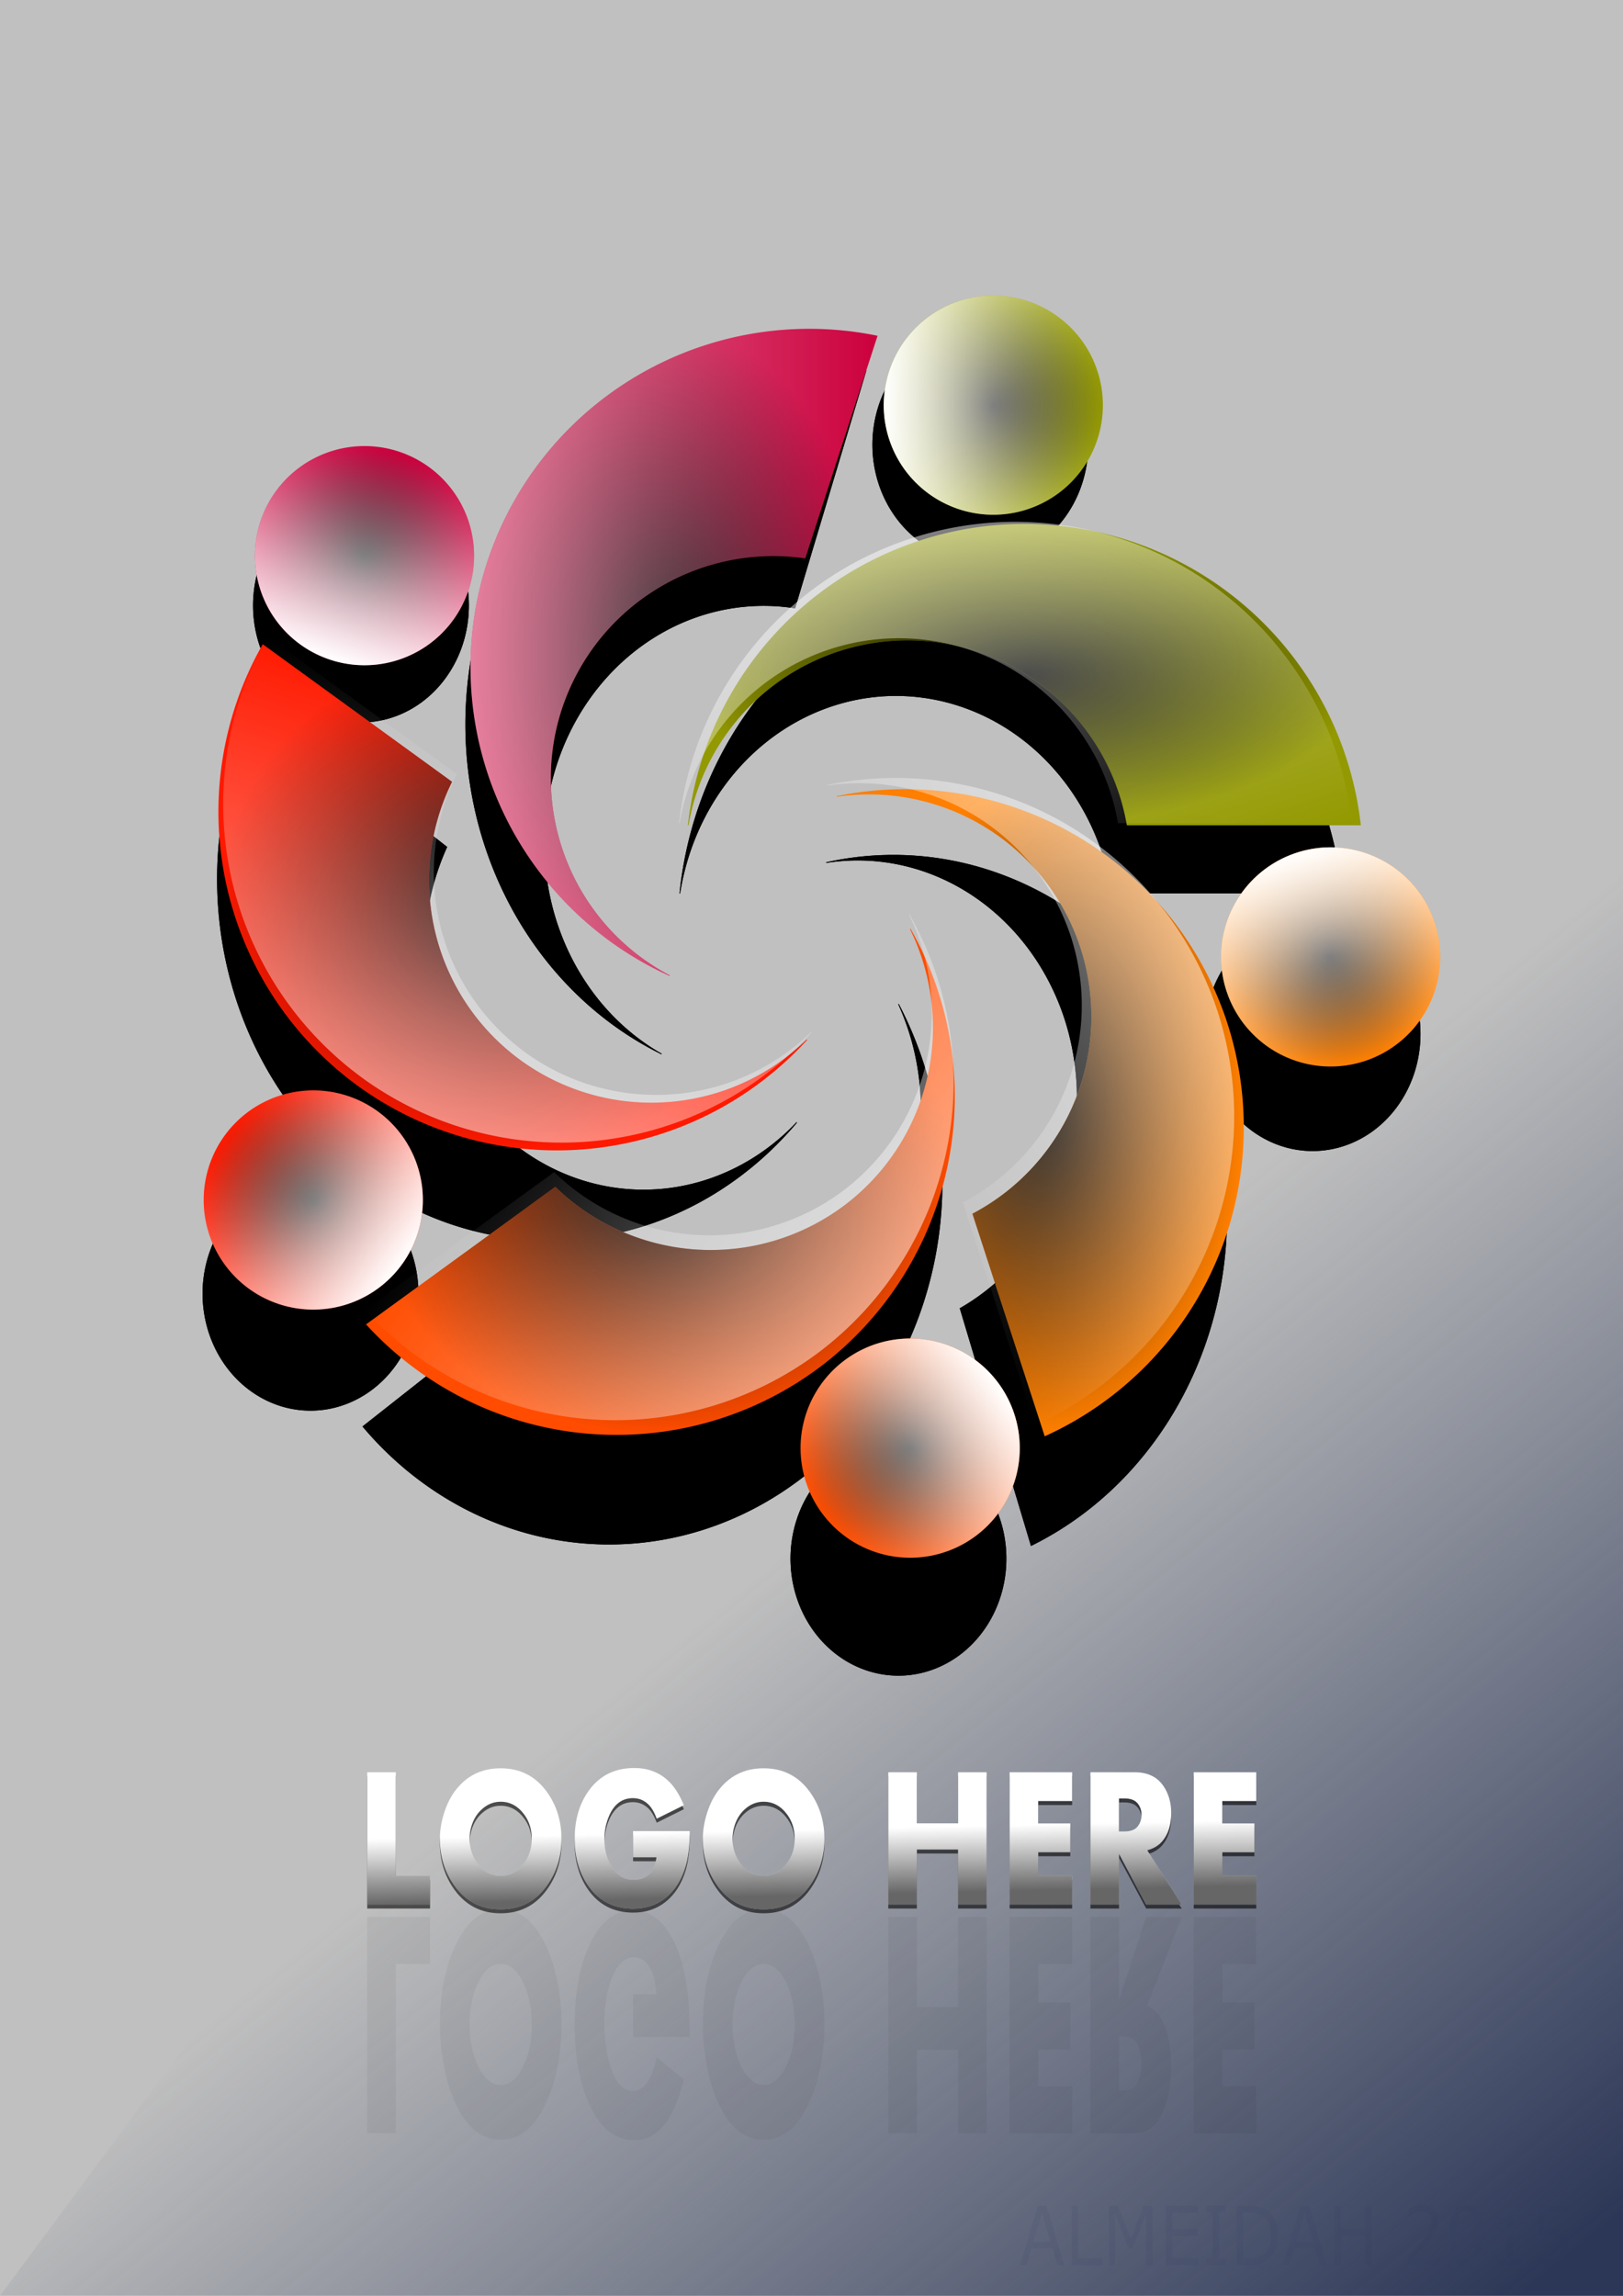 <?xml version="1.0" encoding="UTF-8" standalone="no"?>
<!-- Created with Inkscape (http://www.inkscape.org/) -->

<svg
   xmlns:dc="http://purl.org/dc/elements/1.1/"
   xmlns:cc="http://creativecommons.org/ns#"
   xmlns:rdf="http://www.w3.org/1999/02/22-rdf-syntax-ns#"
   xmlns:svg="http://www.w3.org/2000/svg"
   xmlns="http://www.w3.org/2000/svg"
   xmlns:xlink="http://www.w3.org/1999/xlink"
   xmlns:sodipodi="http://sodipodi.sourceforge.net/DTD/sodipodi-0.dtd"
   xmlns:inkscape="http://www.inkscape.org/namespaces/inkscape"
   sodipodi:docname="logo_1_01052015_almeidah.svg"
   inkscape:version="0.91 r13725"
   version="1.1"
   id="svg2"
   viewBox="0 0 744.094 1052.362"
   height="297mm"
   width="210mm">
  <title
     id="title6449">logo_1</title>
  <sodipodi:namedview
     inkscape:window-maximized="1"
     inkscape:window-y="-8"
     inkscape:window-x="-8"
     inkscape:window-height="706"
     inkscape:window-width="1366"
     showgrid="false"
     inkscape:current-layer="layer1"
     inkscape:document-units="px"
     inkscape:cy="526.1811"
     inkscape:cx="372.04724"
     inkscape:zoom="0.47512159"
     inkscape:pageshadow="2"
     inkscape:pageopacity="0.0"
     borderopacity="1.0"
     bordercolor="#666666"
     pagecolor="#ffffff"
     id="base" />
  <defs
     id="defs4">
    <linearGradient
       inkscape:collect="always"
       id="linearGradient6288">
      <stop
         style="stop-color:#000000;stop-opacity:1;"
         offset="0"
         id="stop6290" />
      <stop
         style="stop-color:#000000;stop-opacity:0;"
         offset="1"
         id="stop6292" />
    </linearGradient>
    <linearGradient
       inkscape:collect="always"
       id="linearGradient6176">
      <stop
         style="stop-color:#2c3757;stop-opacity:1;"
         offset="0"
         id="stop6178" />
      <stop
         style="stop-color:#2c3757;stop-opacity:0;"
         offset="1"
         id="stop6180" />
    </linearGradient>
    <linearGradient
       id="linearGradient5199"
       inkscape:collect="always">
      <stop
         id="stop5201"
         offset="0"
         style="stop-color:#ffffff;stop-opacity:1;" />
      <stop
         id="stop5203"
         offset="1"
         style="stop-color:#ffffff;stop-opacity:0;" />
    </linearGradient>
    <linearGradient
       id="linearGradient5073"
       inkscape:collect="always">
      <stop
         id="stop5075"
         offset="0"
         style="stop-color:#ffffff;stop-opacity:1;" />
      <stop
         id="stop5077"
         offset="1"
         style="stop-color:#ffffff;stop-opacity:0;" />
    </linearGradient>
    <linearGradient
       id="linearGradient5061"
       inkscape:collect="always">
      <stop
         id="stop5063"
         offset="0"
         style="stop-color:#ffffff;stop-opacity:1;" />
      <stop
         id="stop5065"
         offset="1"
         style="stop-color:#ffffff;stop-opacity:0;" />
    </linearGradient>
    <linearGradient
       id="linearGradient5051"
       inkscape:collect="always">
      <stop
         id="stop5053"
         offset="0"
         style="stop-color:#ffffff;stop-opacity:1;" />
      <stop
         id="stop5055"
         offset="1"
         style="stop-color:#ffffff;stop-opacity:0;" />
    </linearGradient>
    <linearGradient
       id="linearGradient5041"
       inkscape:collect="always">
      <stop
         id="stop5043"
         offset="0"
         style="stop-color:#ffffff;stop-opacity:1;" />
      <stop
         id="stop5045"
         offset="1"
         style="stop-color:#ffffff;stop-opacity:0;" />
    </linearGradient>
    <linearGradient
       id="linearGradient5031"
       inkscape:collect="always">
      <stop
         id="stop5033"
         offset="0"
         style="stop-color:#ffffff;stop-opacity:1;" />
      <stop
         id="stop5035"
         offset="1"
         style="stop-color:#ffffff;stop-opacity:0;" />
    </linearGradient>
    <linearGradient
       id="linearGradient4985"
       inkscape:collect="always">
      <stop
         id="stop4987"
         offset="0"
         style="stop-color:#ffffff;stop-opacity:1;" />
      <stop
         id="stop4989"
         offset="1"
         style="stop-color:#ffffff;stop-opacity:0;" />
    </linearGradient>
    <inkscape:perspective
       id="perspective4345"
       inkscape:persp3d-origin="372.04724 : 350.7874 : 1"
       inkscape:vp_z="744.09449 : 526.1811 : 1"
       inkscape:vp_y="0 : 1000 : 0"
       inkscape:vp_x="0 : 526.1811 : 1"
       sodipodi:type="inkscape:persp3d" />
    <linearGradient
       id="linearGradient4315"
       inkscape:collect="always">
      <stop
         id="stop4317"
         offset="0"
         style="stop-color:#000000;stop-opacity:1;" />
      <stop
         id="stop4319"
         offset="1"
         style="stop-color:#000000;stop-opacity:0;" />
    </linearGradient>
    <linearGradient
       id="linearGradient4305"
       inkscape:collect="always">
      <stop
         id="stop4307"
         offset="0"
         style="stop-color:#000000;stop-opacity:1;" />
      <stop
         id="stop4309"
         offset="1"
         style="stop-color:#000000;stop-opacity:0;" />
    </linearGradient>
    <linearGradient
       id="linearGradient4295"
       inkscape:collect="always">
      <stop
         id="stop4297"
         offset="0"
         style="stop-color:#000000;stop-opacity:1;" />
      <stop
         id="stop4299"
         offset="1"
         style="stop-color:#000000;stop-opacity:0;" />
    </linearGradient>
    <linearGradient
       id="linearGradient4285"
       inkscape:collect="always">
      <stop
         id="stop4287"
         offset="0"
         style="stop-color:#000000;stop-opacity:1;" />
      <stop
         id="stop4289"
         offset="1"
         style="stop-color:#000000;stop-opacity:0;" />
    </linearGradient>
    <linearGradient
       id="linearGradient4275"
       inkscape:collect="always">
      <stop
         id="stop4277"
         offset="0"
         style="stop-color:#000000;stop-opacity:1;" />
      <stop
         id="stop4279"
         offset="1"
         style="stop-color:#000000;stop-opacity:0;" />
    </linearGradient>
    <linearGradient
       id="linearGradient4265"
       inkscape:collect="always">
      <stop
         id="stop4267"
         offset="0"
         style="stop-color:#000000;stop-opacity:1;" />
      <stop
         id="stop4269"
         offset="1"
         style="stop-color:#000000;stop-opacity:0;" />
    </linearGradient>
    <linearGradient
       id="linearGradient4255"
       inkscape:collect="always">
      <stop
         id="stop4257"
         offset="0"
         style="stop-color:#000000;stop-opacity:1;" />
      <stop
         id="stop4259"
         offset="1"
         style="stop-color:#000000;stop-opacity:0;" />
    </linearGradient>
    <linearGradient
       id="linearGradient4245"
       inkscape:collect="always">
      <stop
         id="stop4247"
         offset="0"
         style="stop-color:#000000;stop-opacity:1;" />
      <stop
         id="stop4249"
         offset="1"
         style="stop-color:#000000;stop-opacity:0;" />
    </linearGradient>
    <linearGradient
       id="linearGradient4235"
       inkscape:collect="always">
      <stop
         id="stop4237"
         offset="0"
         style="stop-color:#000000;stop-opacity:1;" />
      <stop
         id="stop4239"
         offset="1"
         style="stop-color:#000000;stop-opacity:0;" />
    </linearGradient>
    <linearGradient
       id="linearGradient4225"
       inkscape:collect="always">
      <stop
         id="stop4227"
         offset="0"
         style="stop-color:#000000;stop-opacity:1;" />
      <stop
         id="stop4229"
         offset="1"
         style="stop-color:#000000;stop-opacity:0;" />
    </linearGradient>
    <radialGradient
       gradientUnits="userSpaceOnUse"
       gradientTransform="matrix(1,0,0,1.589,0,368.139)"
       r="84.907"
       fy="-624.519"
       fx="-76.054"
       cy="-624.519"
       cx="-76.054"
       id="radialGradient4231"
       xlink:href="#linearGradient4225"
       inkscape:collect="always" />
    <radialGradient
       gradientUnits="userSpaceOnUse"
       gradientTransform="matrix(1,0,0,0.86,0,-73.347)"
       r="122.81"
       fy="-522.355"
       fx="-143.318"
       cy="-522.355"
       cx="-143.318"
       id="radialGradient4241"
       xlink:href="#linearGradient4235"
       inkscape:collect="always" />
    <radialGradient
       gradientUnits="userSpaceOnUse"
       gradientTransform="matrix(1,0,0,0.86,0,-56.699)"
       r="122.812"
       fy="-403.68"
       fx="-81.736"
       cy="-403.68"
       cx="-81.736"
       id="radialGradient4251"
       xlink:href="#linearGradient4245"
       inkscape:collect="always" />
    <radialGradient
       gradientUnits="userSpaceOnUse"
       gradientTransform="matrix(1,0,0,1.59,0,254.981)"
       r="84.904"
       fy="-432.495"
       fx="76.733"
       cy="-432.495"
       cx="76.733"
       id="radialGradient4261"
       xlink:href="#linearGradient4255"
       inkscape:collect="always" />
    <radialGradient
       gradientUnits="userSpaceOnUse"
       gradientTransform="matrix(1,0,0,0.448,0,-339.767)"
       r="140.38"
       fy="-615.246"
       fx="70.099"
       cy="-615.246"
       cx="70.099"
       id="radialGradient4271"
       xlink:href="#linearGradient4265"
       inkscape:collect="always" />
    <radialGradient
       gradientUnits="userSpaceOnUse"
       r="45.714"
       fy="-400.623"
       fx="568.95"
       cy="-400.623"
       cx="568.95"
       id="radialGradient4281"
       xlink:href="#linearGradient4275"
       inkscape:collect="always" />
    <radialGradient
       gradientUnits="userSpaceOnUse"
       r="45.714"
       fy="187.188"
       fx="416.098"
       cy="187.188"
       cx="416.098"
       id="radialGradient4291"
       xlink:href="#linearGradient4285"
       inkscape:collect="always" />
    <radialGradient
       gradientUnits="userSpaceOnUse"
       r="45.714"
       fy="223.46"
       fx="-190.178"
       cy="223.46"
       cx="-190.178"
       id="radialGradient4301"
       xlink:href="#linearGradient4295"
       inkscape:collect="always" />
    <radialGradient
       gradientUnits="userSpaceOnUse"
       r="45.714"
       fy="-341.933"
       fx="-412.024"
       cy="-341.933"
       cx="-412.024"
       id="radialGradient4311"
       xlink:href="#linearGradient4305"
       inkscape:collect="always" />
    <radialGradient
       gradientUnits="userSpaceOnUse"
       r="45.714"
       fy="-727.638"
       fx="57.143"
       cy="-727.638"
       cx="57.143"
       id="radialGradient4321"
       xlink:href="#linearGradient4315"
       inkscape:collect="always" />
    <filter
       height="1.071"
       y="-0.036"
       width="1.073"
       x="-0.036"
       id="filter4909"
       style="color-interpolation-filters:sRGB"
       inkscape:collect="always">
      <feGaussianBlur
         id="feGaussianBlur4911"
         stdDeviation="7.83"
         inkscape:collect="always" />
    </filter>
    <linearGradient
       gradientUnits="userSpaceOnUse"
       y2="-624.519"
       x2="8.853"
       y1="-624.519"
       x1="-160.962"
       id="linearGradient4991"
       xlink:href="#linearGradient4985"
       inkscape:collect="always" />
    <linearGradient
       gradientTransform="matrix(0.309,-0.951,0.951,0.309,471.15,-388.948)"
       y2="-624.519"
       x2="8.853"
       y1="-624.519"
       x1="-160.962"
       gradientUnits="userSpaceOnUse"
       id="linearGradient4995"
       xlink:href="#linearGradient4985"
       inkscape:collect="always" />
    <linearGradient
       y2="-624.519"
       x2="8.853"
       y1="-624.519"
       x1="-160.962"
       gradientTransform="matrix(-0.809,-0.588,0.588,-0.809,246.831,-957.23)"
       gradientUnits="userSpaceOnUse"
       id="linearGradient4999"
       xlink:href="#linearGradient4985"
       inkscape:collect="always" />
    <linearGradient
       y2="-624.519"
       x2="8.853"
       y1="-624.519"
       x1="-160.962"
       gradientTransform="matrix(-0.809,0.588,-0.588,-0.809,-362.955,-919.499)"
       gradientUnits="userSpaceOnUse"
       id="linearGradient5003"
       xlink:href="#linearGradient4985"
       inkscape:collect="always" />
    <linearGradient
       y2="-624.519"
       x2="8.853"
       y1="-624.519"
       x1="-160.962"
       gradientTransform="matrix(0.309,0.951,-0.951,0.309,-515.505,-327.898)"
       gradientUnits="userSpaceOnUse"
       id="linearGradient5007"
       xlink:href="#linearGradient4985"
       inkscape:collect="always" />
    <linearGradient
       gradientUnits="userSpaceOnUse"
       y2="-400.623"
       x2="614.664"
       y1="-400.623"
       x1="523.236"
       id="linearGradient5037"
       xlink:href="#linearGradient5031"
       inkscape:collect="always" />
    <linearGradient
       gradientUnits="userSpaceOnUse"
       y2="187.188"
       x2="461.812"
       y1="187.188"
       x1="370.383"
       id="linearGradient5047"
       xlink:href="#linearGradient5041"
       inkscape:collect="always" />
    <linearGradient
       gradientUnits="userSpaceOnUse"
       y2="223.46"
       x2="-144.463"
       y1="223.46"
       x1="-235.892"
       id="linearGradient5057"
       xlink:href="#linearGradient5051"
       inkscape:collect="always" />
    <linearGradient
       gradientUnits="userSpaceOnUse"
       y2="-341.933"
       x2="-366.31"
       y1="-341.933"
       x1="-457.738"
       id="linearGradient5067"
       xlink:href="#linearGradient5061"
       inkscape:collect="always" />
    <linearGradient
       gradientUnits="userSpaceOnUse"
       y2="-727.638"
       x2="102.857"
       y1="-727.638"
       x1="11.429"
       id="linearGradient5079"
       xlink:href="#linearGradient5073"
       inkscape:collect="always" />
    <radialGradient
       gradientTransform="matrix(1.069,0,0,1.069,-25.658,-36.288)"
       gradientUnits="userSpaceOnUse"
       r="324.038"
       fy="526.181"
       fx="372.047"
       cy="526.181"
       cx="372.047"
       id="radialGradient5205"
       xlink:href="#linearGradient5199"
       inkscape:collect="always" />
    <radialGradient
       gradientUnits="userSpaceOnUse"
       gradientTransform="matrix(1,0,0,1.589,0,368.139)"
       r="84.907"
       fy="-624.519"
       fx="-76.054"
       cy="-624.519"
       cx="-76.054"
       id="radialGradient4231-768"
       xlink:href="#linearGradient4225-369"
       inkscape:collect="always" />
    <linearGradient
       id="linearGradient4225-369"
       inkscape:collect="always">
      <stop
         id="stop5773"
         offset="0"
         style="stop-color:#000000;stop-opacity:1;" />
      <stop
         id="stop5775"
         offset="1"
         style="stop-color:#000000;stop-opacity:0;" />
    </linearGradient>
    <radialGradient
       gradientUnits="userSpaceOnUse"
       gradientTransform="matrix(1,0,0,0.86,0,-73.347)"
       r="122.81"
       fy="-522.355"
       fx="-143.318"
       cy="-522.355"
       cx="-143.318"
       id="radialGradient4241-479"
       xlink:href="#linearGradient4235-753"
       inkscape:collect="always" />
    <linearGradient
       id="linearGradient4235-753"
       inkscape:collect="always">
      <stop
         id="stop5779"
         offset="0"
         style="stop-color:#000000;stop-opacity:1;" />
      <stop
         id="stop5781"
         offset="1"
         style="stop-color:#000000;stop-opacity:0;" />
    </linearGradient>
    <radialGradient
       gradientUnits="userSpaceOnUse"
       gradientTransform="matrix(1,0,0,0.86,0,-56.699)"
       r="122.812"
       fy="-403.68"
       fx="-81.736"
       cy="-403.68"
       cx="-81.736"
       id="radialGradient4251-63"
       xlink:href="#linearGradient4245-163"
       inkscape:collect="always" />
    <linearGradient
       id="linearGradient4245-163"
       inkscape:collect="always">
      <stop
         id="stop5785"
         offset="0"
         style="stop-color:#000000;stop-opacity:1;" />
      <stop
         id="stop5787"
         offset="1"
         style="stop-color:#000000;stop-opacity:0;" />
    </linearGradient>
    <radialGradient
       gradientUnits="userSpaceOnUse"
       gradientTransform="matrix(1,0,0,1.59,0,254.981)"
       r="84.904"
       fy="-432.495"
       fx="76.733"
       cy="-432.495"
       cx="76.733"
       id="radialGradient4261-561"
       xlink:href="#linearGradient4255-582"
       inkscape:collect="always" />
    <linearGradient
       id="linearGradient4255-582"
       inkscape:collect="always">
      <stop
         id="stop5791"
         offset="0"
         style="stop-color:#000000;stop-opacity:1;" />
      <stop
         id="stop5793"
         offset="1"
         style="stop-color:#000000;stop-opacity:0;" />
    </linearGradient>
    <radialGradient
       gradientUnits="userSpaceOnUse"
       gradientTransform="matrix(1,0,0,0.448,0,-339.767)"
       r="140.38"
       fy="-615.246"
       fx="70.099"
       cy="-615.246"
       cx="70.099"
       id="radialGradient4271-35"
       xlink:href="#linearGradient4265-169"
       inkscape:collect="always" />
    <linearGradient
       id="linearGradient4265-169"
       inkscape:collect="always">
      <stop
         id="stop5797"
         offset="0"
         style="stop-color:#000000;stop-opacity:1;" />
      <stop
         id="stop5799"
         offset="1"
         style="stop-color:#000000;stop-opacity:0;" />
    </linearGradient>
    <radialGradient
       gradientUnits="userSpaceOnUse"
       r="45.714"
       fy="-400.623"
       fx="568.95"
       cy="-400.623"
       cx="568.95"
       id="radialGradient4281-469"
       xlink:href="#linearGradient4275-70"
       inkscape:collect="always" />
    <linearGradient
       id="linearGradient4275-70"
       inkscape:collect="always">
      <stop
         id="stop5803"
         offset="0"
         style="stop-color:#000000;stop-opacity:1;" />
      <stop
         id="stop5805"
         offset="1"
         style="stop-color:#000000;stop-opacity:0;" />
    </linearGradient>
    <radialGradient
       gradientUnits="userSpaceOnUse"
       r="45.714"
       fy="187.188"
       fx="416.098"
       cy="187.188"
       cx="416.098"
       id="radialGradient4291-118"
       xlink:href="#linearGradient4285-639"
       inkscape:collect="always" />
    <linearGradient
       id="linearGradient4285-639"
       inkscape:collect="always">
      <stop
         id="stop5809"
         offset="0"
         style="stop-color:#000000;stop-opacity:1;" />
      <stop
         id="stop5811"
         offset="1"
         style="stop-color:#000000;stop-opacity:0;" />
    </linearGradient>
    <radialGradient
       gradientUnits="userSpaceOnUse"
       r="45.714"
       fy="223.46"
       fx="-190.178"
       cy="223.46"
       cx="-190.178"
       id="radialGradient4301-699"
       xlink:href="#linearGradient4295-274"
       inkscape:collect="always" />
    <linearGradient
       id="linearGradient4295-274"
       inkscape:collect="always">
      <stop
         id="stop5815"
         offset="0"
         style="stop-color:#000000;stop-opacity:1;" />
      <stop
         id="stop5817"
         offset="1"
         style="stop-color:#000000;stop-opacity:0;" />
    </linearGradient>
    <radialGradient
       gradientUnits="userSpaceOnUse"
       r="45.714"
       fy="-341.933"
       fx="-412.024"
       cy="-341.933"
       cx="-412.024"
       id="radialGradient4311-788"
       xlink:href="#linearGradient4305-242"
       inkscape:collect="always" />
    <linearGradient
       id="linearGradient4305-242"
       inkscape:collect="always">
      <stop
         id="stop5821"
         offset="0"
         style="stop-color:#000000;stop-opacity:1;" />
      <stop
         id="stop5823"
         offset="1"
         style="stop-color:#000000;stop-opacity:0;" />
    </linearGradient>
    <radialGradient
       gradientUnits="userSpaceOnUse"
       r="45.714"
       fy="-727.638"
       fx="57.143"
       cy="-727.638"
       cx="57.143"
       id="radialGradient4321-164"
       xlink:href="#linearGradient4315-347"
       inkscape:collect="always" />
    <linearGradient
       id="linearGradient4315-347"
       inkscape:collect="always">
      <stop
         id="stop5827"
         offset="0"
         style="stop-color:#000000;stop-opacity:1;" />
      <stop
         id="stop5829"
         offset="1"
         style="stop-color:#000000;stop-opacity:0;" />
    </linearGradient>
    <linearGradient
       gradientUnits="userSpaceOnUse"
       y2="-624.519"
       x2="8.853"
       y1="-624.519"
       x1="-160.962"
       id="linearGradient4991-28"
       xlink:href="#linearGradient4985-236"
       inkscape:collect="always" />
    <linearGradient
       id="linearGradient4985-236"
       inkscape:collect="always">
      <stop
         id="stop5833"
         offset="0"
         style="stop-color:#ffffff;stop-opacity:1;" />
      <stop
         id="stop5835"
         offset="1"
         style="stop-color:#ffffff;stop-opacity:0;" />
    </linearGradient>
    <linearGradient
       gradientTransform="matrix(0.309,-0.951,0.951,0.309,471.15,-388.948)"
       y2="-624.519"
       x2="8.853"
       y1="-624.519"
       x1="-160.962"
       gradientUnits="userSpaceOnUse"
       id="linearGradient4995-873"
       xlink:href="#linearGradient4985-572"
       inkscape:collect="always" />
    <linearGradient
       id="linearGradient4985-572"
       inkscape:collect="always">
      <stop
         id="stop5839"
         offset="0"
         style="stop-color:#ffffff;stop-opacity:1;" />
      <stop
         id="stop5841"
         offset="1"
         style="stop-color:#ffffff;stop-opacity:0;" />
    </linearGradient>
    <linearGradient
       y2="-624.519"
       x2="8.853"
       y1="-624.519"
       x1="-160.962"
       gradientTransform="matrix(-0.809,-0.588,0.588,-0.809,246.831,-957.23)"
       gradientUnits="userSpaceOnUse"
       id="linearGradient4999-727"
       xlink:href="#linearGradient4985-8"
       inkscape:collect="always" />
    <linearGradient
       id="linearGradient4985-8"
       inkscape:collect="always">
      <stop
         id="stop5845"
         offset="0"
         style="stop-color:#ffffff;stop-opacity:1;" />
      <stop
         id="stop5847"
         offset="1"
         style="stop-color:#ffffff;stop-opacity:0;" />
    </linearGradient>
    <linearGradient
       y2="-624.519"
       x2="8.853"
       y1="-624.519"
       x1="-160.962"
       gradientTransform="matrix(-0.809,0.588,-0.588,-0.809,-362.955,-919.499)"
       gradientUnits="userSpaceOnUse"
       id="linearGradient5003-818"
       xlink:href="#linearGradient4985-580"
       inkscape:collect="always" />
    <linearGradient
       id="linearGradient4985-580"
       inkscape:collect="always">
      <stop
         id="stop5851"
         offset="0"
         style="stop-color:#ffffff;stop-opacity:1;" />
      <stop
         id="stop5853"
         offset="1"
         style="stop-color:#ffffff;stop-opacity:0;" />
    </linearGradient>
    <linearGradient
       y2="-624.519"
       x2="8.853"
       y1="-624.519"
       x1="-160.962"
       gradientTransform="matrix(0.309,0.951,-0.951,0.309,-515.505,-327.898)"
       gradientUnits="userSpaceOnUse"
       id="linearGradient5007-820"
       xlink:href="#linearGradient4985-687"
       inkscape:collect="always" />
    <linearGradient
       id="linearGradient4985-687"
       inkscape:collect="always">
      <stop
         id="stop5857"
         offset="0"
         style="stop-color:#ffffff;stop-opacity:1;" />
      <stop
         id="stop5859"
         offset="1"
         style="stop-color:#ffffff;stop-opacity:0;" />
    </linearGradient>
    <linearGradient
       gradientUnits="userSpaceOnUse"
       y2="-400.623"
       x2="614.664"
       y1="-400.623"
       x1="523.236"
       id="linearGradient5037-849"
       xlink:href="#linearGradient5031-300"
       inkscape:collect="always" />
    <linearGradient
       id="linearGradient5031-300"
       inkscape:collect="always">
      <stop
         id="stop5863"
         offset="0"
         style="stop-color:#ffffff;stop-opacity:1;" />
      <stop
         id="stop5865"
         offset="1"
         style="stop-color:#ffffff;stop-opacity:0;" />
    </linearGradient>
    <linearGradient
       gradientUnits="userSpaceOnUse"
       y2="187.188"
       x2="461.812"
       y1="187.188"
       x1="370.383"
       id="linearGradient5047-820"
       xlink:href="#linearGradient5041-93"
       inkscape:collect="always" />
    <linearGradient
       id="linearGradient5041-93"
       inkscape:collect="always">
      <stop
         id="stop5869"
         offset="0"
         style="stop-color:#ffffff;stop-opacity:1;" />
      <stop
         id="stop5871"
         offset="1"
         style="stop-color:#ffffff;stop-opacity:0;" />
    </linearGradient>
    <linearGradient
       gradientUnits="userSpaceOnUse"
       y2="223.46"
       x2="-144.463"
       y1="223.46"
       x1="-235.892"
       id="linearGradient5057-751"
       xlink:href="#linearGradient5051-489"
       inkscape:collect="always" />
    <linearGradient
       id="linearGradient5051-489"
       inkscape:collect="always">
      <stop
         id="stop5875"
         offset="0"
         style="stop-color:#ffffff;stop-opacity:1;" />
      <stop
         id="stop5877"
         offset="1"
         style="stop-color:#ffffff;stop-opacity:0;" />
    </linearGradient>
    <linearGradient
       gradientUnits="userSpaceOnUse"
       y2="-341.933"
       x2="-366.31"
       y1="-341.933"
       x1="-457.738"
       id="linearGradient5067-80"
       xlink:href="#linearGradient5061-75"
       inkscape:collect="always" />
    <linearGradient
       id="linearGradient5061-75"
       inkscape:collect="always">
      <stop
         id="stop5881"
         offset="0"
         style="stop-color:#ffffff;stop-opacity:1;" />
      <stop
         id="stop5883"
         offset="1"
         style="stop-color:#ffffff;stop-opacity:0;" />
    </linearGradient>
    <linearGradient
       gradientUnits="userSpaceOnUse"
       y2="-727.638"
       x2="102.857"
       y1="-727.638"
       x1="11.429"
       id="linearGradient5079-549"
       xlink:href="#linearGradient5073-183"
       inkscape:collect="always" />
    <linearGradient
       id="linearGradient5073-183"
       inkscape:collect="always">
      <stop
         id="stop5887"
         offset="0"
         style="stop-color:#ffffff;stop-opacity:1;" />
      <stop
         id="stop5889"
         offset="1"
         style="stop-color:#ffffff;stop-opacity:0;" />
    </linearGradient>
    <linearGradient
       inkscape:collect="always"
       xlink:href="#linearGradient6176"
       id="linearGradient6182"
       x1="719.182"
       y1="1034.078"
       x2="418.507"
       y2="664.329"
       gradientUnits="userSpaceOnUse" />
    <linearGradient
       inkscape:collect="always"
       xlink:href="#linearGradient6288"
       id="linearGradient6294"
       x1="404.231"
       y1="912.048"
       x2="403.883"
       y2="892.898"
       gradientUnits="userSpaceOnUse" />
    <linearGradient
       inkscape:collect="always"
       xlink:href="#linearGradient6288"
       id="linearGradient6296"
       gradientUnits="userSpaceOnUse"
       x1="404.231"
       y1="912.048"
       x2="403.883"
       y2="892.898" />
    <linearGradient
       inkscape:collect="always"
       xlink:href="#linearGradient6288"
       id="linearGradient6298"
       gradientUnits="userSpaceOnUse"
       x1="404.231"
       y1="912.048"
       x2="403.883"
       y2="892.898" />
    <linearGradient
       inkscape:collect="always"
       xlink:href="#linearGradient6288"
       id="linearGradient6300"
       gradientUnits="userSpaceOnUse"
       x1="404.231"
       y1="912.048"
       x2="403.883"
       y2="892.898" />
    <linearGradient
       inkscape:collect="always"
       xlink:href="#linearGradient6288"
       id="linearGradient6302"
       gradientUnits="userSpaceOnUse"
       x1="404.231"
       y1="912.048"
       x2="403.883"
       y2="892.898" />
    <linearGradient
       inkscape:collect="always"
       xlink:href="#linearGradient6288"
       id="linearGradient6304"
       gradientUnits="userSpaceOnUse"
       x1="404.231"
       y1="912.048"
       x2="403.883"
       y2="892.898" />
    <linearGradient
       inkscape:collect="always"
       xlink:href="#linearGradient6288"
       id="linearGradient6306"
       gradientUnits="userSpaceOnUse"
       x1="404.231"
       y1="912.048"
       x2="403.883"
       y2="892.898" />
    <linearGradient
       inkscape:collect="always"
       xlink:href="#linearGradient6288"
       id="linearGradient6308"
       gradientUnits="userSpaceOnUse"
       x1="404.231"
       y1="912.048"
       x2="403.883"
       y2="892.898" />
    <linearGradient
       inkscape:collect="always"
       xlink:href="#linearGradient6288"
       id="linearGradient6310"
       gradientUnits="userSpaceOnUse"
       x1="404.231"
       y1="912.048"
       x2="403.883"
       y2="892.898" />
    <filter
       inkscape:collect="always"
       style="color-interpolation-filters:sRGB"
       id="filter6320"
       x="-0.005"
       width="1.01"
       y="-0.037"
       height="1.073">
      <feGaussianBlur
         inkscape:collect="always"
         stdDeviation="0.63"
         id="feGaussianBlur6322" />
    </filter>
  </defs>
  <g
     id="layer1"
     inkscape:groupmode="layer"
     inkscape:label="Camada 1">
    <g
       id="g6342">
      <rect
         style="opacity:0.974;fill:#bfbfbf;fill-opacity:1;stroke:none;stroke-width:5;stroke-miterlimit:4;stroke-dasharray:none;stroke-opacity:1"
         id="rect4957"
         width="744.094"
         height="1052.362"
         x="2.8835507e-006"
         y="7.8096144e-007" />
      <path
         style="opacity:1;fill:url(#linearGradient6182);fill-opacity:1;stroke:none;stroke-width:5;stroke-miterlimit:4;stroke-dasharray:none;stroke-opacity:1"
         d="M 371.78,550.56 744.094,7.809615e-7 744.094,1052.362 0,1052.362 Z"
         id="rect5209"
         inkscape:connector-curvature="0"
         sodipodi:nodetypes="ccccc" />
      <g
         id="g4913"
         transform="matrix(1.069,0,0,1.069,349.273,1023.97)">
        <g
           transform="matrix(1.028,0,0,1.028,40.533,-36.132)"
           id="g4323">
          <g
             id="g5102">
            <g
               transform="matrix(0.985,0,0,1.068,-4.556,65.987)"
               id="g4851"
               style="fill:#000000;filter:url(#filter4909)">
              <path
                 style="opacity:1;fill:#000000;fill-opacity:1;stroke:none;stroke-width:5;stroke-miterlimit:4;stroke-dasharray:none;stroke-opacity:1"
                 d="M 66.658,-678.064 A 141.429,141.429 0 0 0 -70.281,-552.391 l 0.258,0 a 92.857,92.857 0 0 1 89.258,-77.117 92.857,92.857 0 0 1 93.625,77.117 l 97.619,0 A 141.429,141.429 0 0 0 66.658,-678.064 Z"
                 id="path4853"
                 inkscape:connector-curvature="0"
                 inkscape:transform-center-x="-135.23925"
                 inkscape:transform-center-y="-102.37507" />
              <path
                 style="opacity:1;fill:#000000;fill-opacity:1;stroke:none;stroke-width:5;stroke-miterlimit:4;stroke-dasharray:none;stroke-opacity:1"
                 id="path4855"
                 sodipodi:type="arc"
                 sodipodi:cx="57.14286"
                 sodipodi:cy="-727.63776"
                 sodipodi:rx="45.714291"
                 sodipodi:ry="45.714291"
                 sodipodi:start="3.1180307"
                 sodipodi:end="3.1177515"
                 sodipodi:open="true"
                 d="m 11.441,-726.561 a 45.714,45.714 0 0 1 44.621,-46.779 45.714,45.714 0 0 1 46.782,44.618 45.714,45.714 0 0 1 -44.615,46.785 45.714,45.714 0 0 1 -46.788,-44.612"
                 inkscape:transform-center-x="-122.28348"
                 inkscape:transform-center-y="-214.76642" />
              <path
                 inkscape:transform-center-y="-108.79092"
                 inkscape:transform-center-x="45.199121"
                 inkscape:connector-curvature="0"
                 id="path4857"
                 d="m -155.112,-658.634 a 141.429,141.429 0 0 0 77.206,169.073 l 0.08,-0.245 a 92.857,92.857 0 0 1 -45.761,-108.72 92.857,92.857 0 0 1 102.275,-65.212 l 30.166,-92.841 a 141.429,141.429 0 0 0 -163.966,97.946 z"
                 style="opacity:1;fill:#000000;fill-opacity:1;stroke:none;stroke-width:5;stroke-miterlimit:4;stroke-dasharray:none;stroke-opacity:1" />
              <path
                 inkscape:transform-center-y="-149.17442"
                 inkscape:transform-center-x="174.34489"
                 d="m 523.248,-399.546 a 45.714,45.714 0 0 1 44.621,-46.779 45.714,45.714 0 0 1 46.782,44.618 45.714,45.714 0 0 1 -44.615,46.785 45.714,45.714 0 0 1 -46.788,-44.612"
                 sodipodi:open="true"
                 sodipodi:end="3.1177515"
                 sodipodi:start="3.1180307"
                 sodipodi:ry="45.714291"
                 sodipodi:rx="45.714291"
                 sodipodi:cy="-400.62289"
                 sodipodi:cx="568.95001"
                 sodipodi:type="arc"
                 id="path4859"
                 style="opacity:1;fill:#000000;fill-opacity:1;stroke:none;stroke-width:5;stroke-miterlimit:4;stroke-dasharray:none;stroke-opacity:1"
                 transform="matrix(0.309,-0.951,0.951,0.309,0,0)" />
              <path
                 style="opacity:1;fill:#000000;fill-opacity:1;stroke:none;stroke-width:5;stroke-miterlimit:4;stroke-dasharray:none;stroke-opacity:1"
                 d="m -205.163,-441.713 a 141.429,141.429 0 0 0 184.656,-21.181 l -0.209,-0.152 a 92.857,92.857 0 0 1 -117.539,9.925 92.857,92.857 0 0 1 -30.416,-117.421 l -78.976,-57.379 a 141.429,141.429 0 0 0 42.484,186.208 z"
                 id="path4861"
                 inkscape:connector-curvature="0"
                 inkscape:transform-center-x="112.46308"
                 inkscape:transform-center-y="-6.6263013" />
              <path
                 transform="matrix(-0.809,-0.588,0.588,-0.809,0,0)"
                 style="opacity:1;fill:#000000;fill-opacity:1;stroke:none;stroke-width:5;stroke-miterlimit:4;stroke-dasharray:none;stroke-opacity:1"
                 id="path4863"
                 sodipodi:type="arc"
                 sodipodi:cx="416.0975"
                 sodipodi:cy="187.18777"
                 sodipodi:rx="45.714291"
                 sodipodi:ry="45.714291"
                 sodipodi:start="3.1180307"
                 sodipodi:end="3.1177515"
                 sodipodi:open="true"
                 d="m 370.396,188.265 a 45.714,45.714 0 0 1 44.621,-46.779 45.714,45.714 0 0 1 46.782,44.618 45.714,45.714 0 0 1 -44.615,46.785 45.714,45.714 0 0 1 -46.788,-44.612"
                 inkscape:transform-center-x="195.74884"
                 inkscape:transform-center-y="119.71441" />
              <path
                 inkscape:transform-center-y="112.04858"
                 inkscape:transform-center-x="50.881092"
                 inkscape:connector-curvature="0"
                 id="path4865"
                 d="M -14.326,-327.079 A 141.429,141.429 0 0 0 22.591,-509.242 l -0.209,0.152 a 92.857,92.857 0 0 1 -26.883,114.854 92.857,92.857 0 0 1 -121.073,-7.358 l -78.976,57.379 a 141.429,141.429 0 0 0 190.222,17.137 z"
                 style="opacity:1;fill:#000000;fill-opacity:1;stroke:none;stroke-width:5;stroke-miterlimit:4;stroke-dasharray:none;stroke-opacity:1" />
              <path
                 inkscape:transform-center-y="223.16199"
                 inkscape:transform-center-x="-53.365456"
                 d="m -235.879,224.537 a 45.714,45.714 0 0 1 44.621,-46.779 45.714,45.714 0 0 1 46.782,44.618 45.714,45.714 0 0 1 -44.615,46.785 45.714,45.714 0 0 1 -46.788,-44.612"
                 sodipodi:open="true"
                 sodipodi:end="3.1177515"
                 sodipodi:start="3.1180307"
                 sodipodi:ry="45.714291"
                 sodipodi:rx="45.714291"
                 sodipodi:cy="223.45988"
                 sodipodi:cx="-190.17769"
                 sodipodi:type="arc"
                 id="path4867"
                 style="opacity:1;fill:#000000;fill-opacity:1;stroke:none;stroke-width:5;stroke-miterlimit:4;stroke-dasharray:none;stroke-opacity:1"
                 transform="matrix(-0.809,0.588,-0.588,-0.809,0,0)" />
              <path
                 style="opacity:1;fill:#000000;fill-opacity:1;stroke:none;stroke-width:5;stroke-miterlimit:4;stroke-dasharray:none;stroke-opacity:1"
                 d="M 153.669,-473.153 A 141.429,141.429 0 0 0 -8.171,-564.554 l 0.08,0.245 a 92.857,92.857 0 0 1 100.925,61.059 92.857,92.857 0 0 1 -44.411,112.873 l 30.166,92.841 a 141.429,141.429 0 0 0 75.08,-175.617 z"
                 id="path4869"
                 inkscape:connector-curvature="0"
                 inkscape:transform-center-x="-107.58799"
                 inkscape:transform-center-y="83.233277" />
              <path
                 transform="matrix(0.309,0.951,-0.951,0.309,0,0)"
                 style="opacity:1;fill:#000000;fill-opacity:1;stroke:none;stroke-width:5;stroke-miterlimit:4;stroke-dasharray:none;stroke-opacity:1"
                 id="path4871"
                 sodipodi:type="arc"
                 sodipodi:cx="-412.02383"
                 sodipodi:cy="-341.93338"
                 sodipodi:rx="45.714291"
                 sodipodi:ry="45.714291"
                 sodipodi:start="3.1180307"
                 sodipodi:end="3.1177515"
                 sodipodi:open="true"
                 d="m -457.725,-340.856 a 45.714,45.714 0 0 1 44.621,-46.779 45.714,45.714 0 0 1 46.782,44.618 45.714,45.714 0 0 1 -44.615,46.785 45.714,45.714 0 0 1 -46.788,-44.612"
                 inkscape:transform-center-x="-228.7305"
                 inkscape:transform-center-y="18.207298" />
              <path
                 style="opacity:1;fill:#000000;fill-opacity:1;stroke:none;stroke-width:5;stroke-miterlimit:4;stroke-dasharray:none;stroke-opacity:1"
                 d="m -155.112,-658.634 a 141.429,141.429 0 0 0 77.206,169.073 l 0.08,-0.245 a 92.857,92.857 0 0 1 -45.761,-108.72 92.857,92.857 0 0 1 102.275,-65.212 l 30.166,-92.841 a 141.429,141.429 0 0 0 -163.966,97.946 z"
                 id="path4873"
                 inkscape:connector-curvature="0"
                 inkscape:transform-center-x="45.199121"
                 inkscape:transform-center-y="-108.79092" />
              <path
                 inkscape:transform-center-y="-6.6263013"
                 inkscape:transform-center-x="112.46308"
                 inkscape:connector-curvature="0"
                 id="path4875"
                 d="m -205.163,-441.713 a 141.429,141.429 0 0 0 184.656,-21.181 l -0.209,-0.152 a 92.857,92.857 0 0 1 -117.539,9.925 92.857,92.857 0 0 1 -30.416,-117.421 l -78.976,-57.379 a 141.429,141.429 0 0 0 42.484,186.208 z"
                 style="opacity:1;fill:#000000;fill-opacity:1;stroke:none;stroke-width:5;stroke-miterlimit:4;stroke-dasharray:none;stroke-opacity:1" />
              <path
                 style="opacity:1;fill:#000000;fill-opacity:1;stroke:none;stroke-width:5;stroke-miterlimit:4;stroke-dasharray:none;stroke-opacity:1"
                 d="M -14.326,-327.079 A 141.429,141.429 0 0 0 22.591,-509.242 l -0.209,0.152 a 92.857,92.857 0 0 1 -26.883,114.854 92.857,92.857 0 0 1 -121.073,-7.358 l -78.976,57.379 a 141.429,141.429 0 0 0 190.222,17.137 z"
                 id="path4877"
                 inkscape:connector-curvature="0"
                 inkscape:transform-center-x="50.881092"
                 inkscape:transform-center-y="112.04858" />
              <path
                 inkscape:transform-center-y="83.233277"
                 inkscape:transform-center-x="-107.58799"
                 inkscape:connector-curvature="0"
                 id="path4879"
                 d="M 153.669,-473.153 A 141.429,141.429 0 0 0 -8.171,-564.554 l 0.08,0.245 a 92.857,92.857 0 0 1 100.925,61.059 92.857,92.857 0 0 1 -44.411,112.873 l 30.166,92.841 a 141.429,141.429 0 0 0 75.08,-175.617 z"
                 style="opacity:1;fill:#000000;fill-opacity:1;stroke:none;stroke-width:5;stroke-miterlimit:4;stroke-dasharray:none;stroke-opacity:1" />
              <path
                 inkscape:transform-center-y="-102.37507"
                 inkscape:transform-center-x="-135.23925"
                 inkscape:connector-curvature="0"
                 id="path4881"
                 d="M 66.658,-678.064 A 141.429,141.429 0 0 0 -70.281,-552.391 l 0.258,0 a 92.857,92.857 0 0 1 89.258,-77.117 92.857,92.857 0 0 1 93.625,77.117 l 97.619,0 A 141.429,141.429 0 0 0 66.658,-678.064 Z"
                 style="opacity:1;fill:#000000;fill-opacity:1;stroke:none;stroke-width:5;stroke-miterlimit:4;stroke-dasharray:none;stroke-opacity:1" />
              <path
                 transform="matrix(0.309,-0.951,0.951,0.309,0,0)"
                 style="opacity:1;fill:#000000;fill-opacity:1;stroke:none;stroke-width:5;stroke-miterlimit:4;stroke-dasharray:none;stroke-opacity:1"
                 id="path4883"
                 sodipodi:type="arc"
                 sodipodi:cx="568.95001"
                 sodipodi:cy="-400.62289"
                 sodipodi:rx="45.714291"
                 sodipodi:ry="45.714291"
                 sodipodi:start="3.1180307"
                 sodipodi:end="3.1177515"
                 sodipodi:open="true"
                 d="m 523.248,-399.546 a 45.714,45.714 0 0 1 44.621,-46.779 45.714,45.714 0 0 1 46.782,44.618 45.714,45.714 0 0 1 -44.615,46.785 45.714,45.714 0 0 1 -46.788,-44.612"
                 inkscape:transform-center-x="174.34489"
                 inkscape:transform-center-y="-149.17442" />
              <path
                 inkscape:transform-center-y="119.71441"
                 inkscape:transform-center-x="195.74884"
                 d="m 370.396,188.265 a 45.714,45.714 0 0 1 44.621,-46.779 45.714,45.714 0 0 1 46.782,44.618 45.714,45.714 0 0 1 -44.615,46.785 45.714,45.714 0 0 1 -46.788,-44.612"
                 sodipodi:open="true"
                 sodipodi:end="3.1177515"
                 sodipodi:start="3.1180307"
                 sodipodi:ry="45.714291"
                 sodipodi:rx="45.714291"
                 sodipodi:cy="187.18777"
                 sodipodi:cx="416.0975"
                 sodipodi:type="arc"
                 id="path4885"
                 style="opacity:1;fill:#000000;fill-opacity:1;stroke:none;stroke-width:5;stroke-miterlimit:4;stroke-dasharray:none;stroke-opacity:1"
                 transform="matrix(-0.809,-0.588,0.588,-0.809,0,0)" />
              <path
                 transform="matrix(-0.809,0.588,-0.588,-0.809,0,0)"
                 style="opacity:1;fill:#000000;fill-opacity:1;stroke:none;stroke-width:5;stroke-miterlimit:4;stroke-dasharray:none;stroke-opacity:1"
                 id="path4887"
                 sodipodi:type="arc"
                 sodipodi:cx="-190.17769"
                 sodipodi:cy="223.45988"
                 sodipodi:rx="45.714291"
                 sodipodi:ry="45.714291"
                 sodipodi:start="3.1180307"
                 sodipodi:end="3.1177515"
                 sodipodi:open="true"
                 d="m -235.879,224.537 a 45.714,45.714 0 0 1 44.621,-46.779 45.714,45.714 0 0 1 46.782,44.618 45.714,45.714 0 0 1 -44.615,46.785 45.714,45.714 0 0 1 -46.788,-44.612"
                 inkscape:transform-center-x="-53.365456"
                 inkscape:transform-center-y="223.16199" />
              <path
                 inkscape:transform-center-y="18.207298"
                 inkscape:transform-center-x="-228.7305"
                 d="m -457.725,-340.856 a 45.714,45.714 0 0 1 44.621,-46.779 45.714,45.714 0 0 1 46.782,44.618 45.714,45.714 0 0 1 -44.615,46.785 45.714,45.714 0 0 1 -46.788,-44.612"
                 sodipodi:open="true"
                 sodipodi:end="3.1177515"
                 sodipodi:start="3.1180307"
                 sodipodi:ry="45.714291"
                 sodipodi:rx="45.714291"
                 sodipodi:cy="-341.93338"
                 sodipodi:cx="-412.02383"
                 sodipodi:type="arc"
                 id="path4889"
                 style="opacity:1;fill:#000000;fill-opacity:1;stroke:none;stroke-width:5;stroke-miterlimit:4;stroke-dasharray:none;stroke-opacity:1"
                 transform="matrix(0.309,0.951,-0.951,0.309,0,0)" />
              <path
                 inkscape:transform-center-y="-214.76642"
                 inkscape:transform-center-x="-122.28348"
                 d="m 11.441,-726.561 a 45.714,45.714 0 0 1 44.621,-46.779 45.714,45.714 0 0 1 46.782,44.618 45.714,45.714 0 0 1 -44.615,46.785 45.714,45.714 0 0 1 -46.788,-44.612"
                 sodipodi:open="true"
                 sodipodi:end="3.1177515"
                 sodipodi:start="3.1180307"
                 sodipodi:ry="45.714291"
                 sodipodi:rx="45.714291"
                 sodipodi:cy="-727.63776"
                 sodipodi:cx="57.14286"
                 sodipodi:type="arc"
                 id="path4891"
                 style="opacity:1;fill:#000000;fill-opacity:1;stroke:none;stroke-width:5;stroke-miterlimit:4;stroke-dasharray:none;stroke-opacity:1" />
            </g>
            <path
               inkscape:transform-center-y="-102.37507"
               inkscape:transform-center-x="-135.23925"
               inkscape:connector-curvature="0"
               id="path3336"
               d="M 66.658,-678.064 A 141.429,141.429 0 0 0 -70.281,-552.391 l 0.258,0 a 92.857,92.857 0 0 1 89.258,-77.117 92.857,92.857 0 0 1 93.625,77.117 l 97.619,0 A 141.429,141.429 0 0 0 66.658,-678.064 Z"
               style="opacity:1;fill:#939900;fill-opacity:1;stroke:none;stroke-width:5;stroke-miterlimit:4;stroke-dasharray:none;stroke-opacity:1" />
            <path
               inkscape:transform-center-y="-214.76642"
               inkscape:transform-center-x="-122.28348"
               d="m 11.441,-726.561 a 45.714,45.714 0 0 1 44.621,-46.779 45.714,45.714 0 0 1 46.782,44.618 45.714,45.714 0 0 1 -44.615,46.785 45.714,45.714 0 0 1 -46.788,-44.612"
               sodipodi:open="true"
               sodipodi:end="3.1177515"
               sodipodi:start="3.1180307"
               sodipodi:ry="45.714291"
               sodipodi:rx="45.714291"
               sodipodi:cy="-727.63776"
               sodipodi:cx="57.14286"
               sodipodi:type="arc"
               id="path3365"
               style="opacity:1;fill:#939900;fill-opacity:1;stroke:none;stroke-width:5;stroke-miterlimit:4;stroke-dasharray:none;stroke-opacity:1" />
            <path
               style="opacity:1;fill:#cc003d;fill-opacity:1;stroke:none;stroke-width:5;stroke-miterlimit:4;stroke-dasharray:none;stroke-opacity:1"
               d="m -155.112,-658.634 a 141.429,141.429 0 0 0 77.206,169.073 l 0.08,-0.245 a 92.857,92.857 0 0 1 -45.761,-108.72 92.857,92.857 0 0 1 102.275,-65.212 l 30.166,-92.841 a 141.429,141.429 0 0 0 -163.966,97.946 z"
               id="path4191"
               inkscape:connector-curvature="0"
               inkscape:transform-center-x="45.199121"
               inkscape:transform-center-y="-108.79092" />
            <path
               transform="matrix(0.309,-0.951,0.951,0.309,0,0)"
               style="opacity:1;fill:#cc003d;fill-opacity:1;stroke:none;stroke-width:5;stroke-miterlimit:4;stroke-dasharray:none;stroke-opacity:1"
               id="path4193"
               sodipodi:type="arc"
               sodipodi:cx="568.95001"
               sodipodi:cy="-400.62289"
               sodipodi:rx="45.714291"
               sodipodi:ry="45.714291"
               sodipodi:start="3.1180307"
               sodipodi:end="3.1177515"
               sodipodi:open="true"
               d="m 523.248,-399.546 a 45.714,45.714 0 0 1 44.621,-46.779 45.714,45.714 0 0 1 46.782,44.618 45.714,45.714 0 0 1 -44.615,46.785 45.714,45.714 0 0 1 -46.788,-44.612"
               inkscape:transform-center-x="174.34489"
               inkscape:transform-center-y="-149.17442" />
            <path
               inkscape:transform-center-y="-6.6263013"
               inkscape:transform-center-x="112.46308"
               inkscape:connector-curvature="0"
               id="path4195"
               d="m -205.163,-441.713 a 141.429,141.429 0 0 0 184.656,-21.181 l -0.209,-0.152 a 92.857,92.857 0 0 1 -117.539,9.925 92.857,92.857 0 0 1 -30.416,-117.421 l -78.976,-57.379 a 141.429,141.429 0 0 0 42.484,186.208 z"
               style="opacity:1;fill:#ff1900;fill-opacity:1;stroke:none;stroke-width:5;stroke-miterlimit:4;stroke-dasharray:none;stroke-opacity:1" />
            <path
               inkscape:transform-center-y="119.71441"
               inkscape:transform-center-x="195.74884"
               d="m 370.396,188.265 a 45.714,45.714 0 0 1 44.621,-46.779 45.714,45.714 0 0 1 46.782,44.618 45.714,45.714 0 0 1 -44.615,46.785 45.714,45.714 0 0 1 -46.788,-44.612"
               sodipodi:open="true"
               sodipodi:end="3.1177515"
               sodipodi:start="3.1180307"
               sodipodi:ry="45.714291"
               sodipodi:rx="45.714291"
               sodipodi:cy="187.18777"
               sodipodi:cx="416.0975"
               sodipodi:type="arc"
               id="path4197"
               style="opacity:1;fill:#ff1900;fill-opacity:1;stroke:none;stroke-width:5;stroke-miterlimit:4;stroke-dasharray:none;stroke-opacity:1"
               transform="matrix(-0.809,-0.588,0.588,-0.809,0,0)" />
            <path
               style="opacity:1;fill:#ff4c00;fill-opacity:1;stroke:none;stroke-width:5;stroke-miterlimit:4;stroke-dasharray:none;stroke-opacity:1"
               d="M -14.326,-327.079 A 141.429,141.429 0 0 0 22.591,-509.242 l -0.209,0.152 a 92.857,92.857 0 0 1 -26.883,114.854 92.857,92.857 0 0 1 -121.073,-7.358 l -78.976,57.379 a 141.429,141.429 0 0 0 190.222,17.137 z"
               id="path4199"
               inkscape:connector-curvature="0"
               inkscape:transform-center-x="50.881092"
               inkscape:transform-center-y="112.04858" />
            <path
               transform="matrix(-0.809,0.588,-0.588,-0.809,0,0)"
               style="opacity:1;fill:#ff4c00;fill-opacity:1;stroke:none;stroke-width:5;stroke-miterlimit:4;stroke-dasharray:none;stroke-opacity:1"
               id="path4201"
               sodipodi:type="arc"
               sodipodi:cx="-190.17769"
               sodipodi:cy="223.45988"
               sodipodi:rx="45.714291"
               sodipodi:ry="45.714291"
               sodipodi:start="3.1180307"
               sodipodi:end="3.1177515"
               sodipodi:open="true"
               d="m -235.879,224.537 a 45.714,45.714 0 0 1 44.621,-46.779 45.714,45.714 0 0 1 46.782,44.618 45.714,45.714 0 0 1 -44.615,46.785 45.714,45.714 0 0 1 -46.788,-44.612"
               inkscape:transform-center-x="-53.365456"
               inkscape:transform-center-y="223.16199" />
            <path
               inkscape:transform-center-y="83.233277"
               inkscape:transform-center-x="-107.58799"
               inkscape:connector-curvature="0"
               id="path4203"
               d="M 153.669,-473.153 A 141.429,141.429 0 0 0 -8.171,-564.554 l 0.08,0.245 a 92.857,92.857 0 0 1 100.925,61.059 92.857,92.857 0 0 1 -44.411,112.873 l 30.166,92.841 a 141.429,141.429 0 0 0 75.08,-175.617 z"
               style="opacity:1;fill:#ff7f00;fill-opacity:1;stroke:none;stroke-width:5;stroke-miterlimit:4;stroke-dasharray:none;stroke-opacity:1" />
            <path
               inkscape:transform-center-y="18.207298"
               inkscape:transform-center-x="-228.7305"
               d="m -457.725,-340.856 a 45.714,45.714 0 0 1 44.621,-46.779 45.714,45.714 0 0 1 46.782,44.618 45.714,45.714 0 0 1 -44.615,46.785 45.714,45.714 0 0 1 -46.788,-44.612"
               sodipodi:open="true"
               sodipodi:end="3.1177515"
               sodipodi:start="3.1180307"
               sodipodi:ry="45.714291"
               sodipodi:rx="45.714291"
               sodipodi:cy="-341.93338"
               sodipodi:cx="-412.02383"
               sodipodi:type="arc"
               id="path4205"
               style="opacity:1;fill:#ff7f00;fill-opacity:1;stroke:none;stroke-width:5;stroke-miterlimit:4;stroke-dasharray:none;stroke-opacity:1"
               transform="matrix(0.309,0.951,-0.951,0.309,0,0)" />
            <path
               inkscape:transform-center-y="-108.79092"
               inkscape:transform-center-x="45.199121"
               inkscape:connector-curvature="0"
               id="path4223"
               d="m -155.112,-658.634 a 141.429,141.429 0 0 0 77.206,169.073 l 0.08,-0.245 a 92.857,92.857 0 0 1 -45.761,-108.72 92.857,92.857 0 0 1 102.275,-65.212 l 30.166,-92.841 a 141.429,141.429 0 0 0 -163.966,97.946 z"
               style="opacity:1;fill:url(#radialGradient4231-768);fill-opacity:1;stroke:none;stroke-width:5;stroke-miterlimit:4;stroke-dasharray:none;stroke-opacity:1" />
            <path
               style="opacity:1;fill:url(#radialGradient4241-479);fill-opacity:1;stroke:none;stroke-width:5;stroke-miterlimit:4;stroke-dasharray:none;stroke-opacity:1"
               d="m -205.163,-441.713 a 141.429,141.429 0 0 0 184.656,-21.181 l -0.209,-0.152 a 92.857,92.857 0 0 1 -117.539,9.925 92.857,92.857 0 0 1 -30.416,-117.421 l -78.976,-57.379 a 141.429,141.429 0 0 0 42.484,186.208 z"
               id="path4233"
               inkscape:connector-curvature="0"
               inkscape:transform-center-x="112.46308"
               inkscape:transform-center-y="-6.6263013" />
            <path
               inkscape:transform-center-y="112.04858"
               inkscape:transform-center-x="50.881092"
               inkscape:connector-curvature="0"
               id="path4243"
               d="M -14.326,-327.079 A 141.429,141.429 0 0 0 22.591,-509.242 l -0.209,0.152 a 92.857,92.857 0 0 1 -26.883,114.854 92.857,92.857 0 0 1 -121.073,-7.358 l -78.976,57.379 a 141.429,141.429 0 0 0 190.222,17.137 z"
               style="opacity:1;fill:url(#radialGradient4251-63);fill-opacity:1;stroke:none;stroke-width:5;stroke-miterlimit:4;stroke-dasharray:none;stroke-opacity:1" />
            <path
               style="opacity:1;fill:url(#radialGradient4261-561);fill-opacity:1;stroke:none;stroke-width:5;stroke-miterlimit:4;stroke-dasharray:none;stroke-opacity:1"
               d="M 153.669,-473.153 A 141.429,141.429 0 0 0 -8.171,-564.554 l 0.08,0.245 a 92.857,92.857 0 0 1 100.925,61.059 92.857,92.857 0 0 1 -44.411,112.873 l 30.166,92.841 a 141.429,141.429 0 0 0 75.08,-175.617 z"
               id="path4253"
               inkscape:connector-curvature="0"
               inkscape:transform-center-x="-107.58799"
               inkscape:transform-center-y="83.233277" />
            <path
               style="opacity:1;fill:url(#radialGradient4271-35);fill-opacity:1;stroke:none;stroke-width:5;stroke-miterlimit:4;stroke-dasharray:none;stroke-opacity:1"
               d="M 66.658,-678.064 A 141.429,141.429 0 0 0 -70.281,-552.391 l 0.258,0 a 92.857,92.857 0 0 1 89.258,-77.117 92.857,92.857 0 0 1 93.625,77.117 l 97.619,0 A 141.429,141.429 0 0 0 66.658,-678.064 Z"
               id="path4263"
               inkscape:connector-curvature="0"
               inkscape:transform-center-x="-135.23925"
               inkscape:transform-center-y="-102.37507" />
            <path
               inkscape:transform-center-y="-149.17442"
               inkscape:transform-center-x="174.34489"
               d="m 523.248,-399.546 a 45.714,45.714 0 0 1 44.621,-46.779 45.714,45.714 0 0 1 46.782,44.618 45.714,45.714 0 0 1 -44.615,46.785 45.714,45.714 0 0 1 -46.788,-44.612"
               sodipodi:open="true"
               sodipodi:end="3.1177515"
               sodipodi:start="3.1180307"
               sodipodi:ry="45.714291"
               sodipodi:rx="45.714291"
               sodipodi:cy="-400.62289"
               sodipodi:cx="568.95001"
               sodipodi:type="arc"
               id="path4273"
               style="opacity:1;fill:url(#radialGradient4281-469);fill-opacity:1;stroke:none;stroke-width:5;stroke-miterlimit:4;stroke-dasharray:none;stroke-opacity:1"
               transform="matrix(0.309,-0.951,0.951,0.309,0,0)" />
            <path
               transform="matrix(-0.809,-0.588,0.588,-0.809,0,0)"
               style="opacity:1;fill:url(#radialGradient4291-118);fill-opacity:1;stroke:none;stroke-width:5;stroke-miterlimit:4;stroke-dasharray:none;stroke-opacity:1"
               id="path4283"
               sodipodi:type="arc"
               sodipodi:cx="416.0975"
               sodipodi:cy="187.18777"
               sodipodi:rx="45.714291"
               sodipodi:ry="45.714291"
               sodipodi:start="3.1180307"
               sodipodi:end="3.1177515"
               sodipodi:open="true"
               d="m 370.396,188.265 a 45.714,45.714 0 0 1 44.621,-46.779 45.714,45.714 0 0 1 46.782,44.618 45.714,45.714 0 0 1 -44.615,46.785 45.714,45.714 0 0 1 -46.788,-44.612"
               inkscape:transform-center-x="195.74884"
               inkscape:transform-center-y="119.71441" />
            <path
               inkscape:transform-center-y="223.16199"
               inkscape:transform-center-x="-53.365456"
               d="m -235.879,224.537 a 45.714,45.714 0 0 1 44.621,-46.779 45.714,45.714 0 0 1 46.782,44.618 45.714,45.714 0 0 1 -44.615,46.785 45.714,45.714 0 0 1 -46.788,-44.612"
               sodipodi:open="true"
               sodipodi:end="3.1177515"
               sodipodi:start="3.1180307"
               sodipodi:ry="45.714291"
               sodipodi:rx="45.714291"
               sodipodi:cy="223.45988"
               sodipodi:cx="-190.17769"
               sodipodi:type="arc"
               id="path4293"
               style="opacity:1;fill:url(#radialGradient4301-699);fill-opacity:1;stroke:none;stroke-width:5;stroke-miterlimit:4;stroke-dasharray:none;stroke-opacity:1"
               transform="matrix(-0.809,0.588,-0.588,-0.809,0,0)" />
            <path
               transform="matrix(0.309,0.951,-0.951,0.309,0,0)"
               style="opacity:1;fill:url(#radialGradient4311-788);fill-opacity:1;stroke:none;stroke-width:5;stroke-miterlimit:4;stroke-dasharray:none;stroke-opacity:1"
               id="path4303"
               sodipodi:type="arc"
               sodipodi:cx="-412.02383"
               sodipodi:cy="-341.93338"
               sodipodi:rx="45.714291"
               sodipodi:ry="45.714291"
               sodipodi:start="3.1180307"
               sodipodi:end="3.1177515"
               sodipodi:open="true"
               d="m -457.725,-340.856 a 45.714,45.714 0 0 1 44.621,-46.779 45.714,45.714 0 0 1 46.782,44.618 45.714,45.714 0 0 1 -44.615,46.785 45.714,45.714 0 0 1 -46.788,-44.612"
               inkscape:transform-center-x="-228.7305"
               inkscape:transform-center-y="18.207298" />
            <path
               style="opacity:1;fill:url(#radialGradient4321-164);fill-opacity:1;stroke:none;stroke-width:5;stroke-miterlimit:4;stroke-dasharray:none;stroke-opacity:1"
               id="path4313"
               sodipodi:type="arc"
               sodipodi:cx="57.14286"
               sodipodi:cy="-727.63776"
               sodipodi:rx="45.714291"
               sodipodi:ry="45.714291"
               sodipodi:start="3.1180307"
               sodipodi:end="3.1177515"
               sodipodi:open="true"
               d="m 11.441,-726.561 a 45.714,45.714 0 0 1 44.621,-46.779 45.714,45.714 0 0 1 46.782,44.618 45.714,45.714 0 0 1 -44.615,46.785 45.714,45.714 0 0 1 -46.788,-44.612"
               inkscape:transform-center-x="-122.28348"
               inkscape:transform-center-y="-214.76642" />
            <path
               style="opacity:0.5;fill:url(#linearGradient4991-28);fill-opacity:1;stroke:none;stroke-width:5;stroke-miterlimit:4;stroke-dasharray:none;stroke-opacity:1"
               d="m -155.112,-658.634 a 141.429,141.429 0 0 0 77.206,169.073 l 0.08,-0.245 a 92.857,92.857 0 0 1 -45.761,-108.72 92.857,92.857 0 0 1 102.275,-65.212 l 30.166,-92.841 a 141.429,141.429 0 0 0 -163.966,97.946 z"
               id="path4959"
               inkscape:connector-curvature="0"
               inkscape:transform-center-x="45.199121"
               inkscape:transform-center-y="-108.79092" />
            <path
               inkscape:transform-center-y="-7.0778034"
               inkscape:transform-center-x="112.32277"
               inkscape:connector-curvature="0"
               id="path4993"
               d="m -203.18,-444.957 a 141.429,141.429 0 0 0 184.656,-21.181 l -0.209,-0.152 a 92.857,92.857 0 0 1 -117.539,9.925 92.857,92.857 0 0 1 -30.416,-117.421 l -78.976,-57.379 a 141.429,141.429 0 0 0 42.484,186.208 z"
               style="opacity:0.5;fill:url(#linearGradient4995-873);fill-opacity:1;stroke:none;stroke-width:5;stroke-miterlimit:4;stroke-dasharray:none;stroke-opacity:1" />
            <path
               style="opacity:0.5;fill:url(#linearGradient4999-727);fill-opacity:1;stroke:none;stroke-width:5;stroke-miterlimit:4;stroke-dasharray:none;stroke-opacity:1"
               d="m -14.815,-333.211 a 141.429,141.429 0 0 0 36.917,-182.163 l -0.209,0.152 a 92.857,92.857 0 0 1 -26.883,114.854 92.857,92.857 0 0 1 -121.073,-7.358 l -78.976,57.379 a 141.429,141.429 0 0 0 190.222,17.137 z"
               id="path4997"
               inkscape:connector-curvature="0"
               inkscape:transform-center-x="51.544503"
               inkscape:transform-center-y="111.97708" />
            <path
               inkscape:transform-center-y="83.848265"
               inkscape:transform-center-x="-107.7877"
               inkscape:connector-curvature="0"
               id="path5001"
               d="m 149.669,-477.826 a 141.429,141.429 0 0 0 -161.84,-91.402 l 0.08,0.245 a 92.857,92.857 0 0 1 100.925,61.059 92.857,92.857 0 0 1 -44.411,112.873 l 30.166,92.841 a 141.429,141.429 0 0 0 75.08,-175.617 z"
               style="opacity:0.5;fill:url(#linearGradient5003-818);fill-opacity:1;stroke:none;stroke-width:5;stroke-miterlimit:4;stroke-dasharray:none;stroke-opacity:1" />
            <path
               style="opacity:0.5;fill:url(#linearGradient5007-820);fill-opacity:1;stroke:none;stroke-width:5;stroke-miterlimit:4;stroke-dasharray:none;stroke-opacity:1"
               d="M 62.96,-678.948 A 141.429,141.429 0 0 0 -73.979,-553.274 l 0.258,0 a 92.857,92.857 0 0 1 89.258,-77.117 92.857,92.857 0 0 1 93.625,77.117 l 97.619,0 A 141.429,141.429 0 0 0 62.96,-678.948 Z"
               id="path5005"
               inkscape:connector-curvature="0"
               inkscape:transform-center-x="-101.27687"
               inkscape:transform-center-y="-100.1647" />
            <path
               transform="matrix(0.309,-0.951,0.951,0.309,0,0)"
               style="opacity:1;fill:url(#linearGradient5037-849);fill-opacity:1;stroke:none;stroke-width:5;stroke-miterlimit:4;stroke-dasharray:none;stroke-opacity:1"
               id="path5009"
               sodipodi:type="arc"
               sodipodi:cx="568.95001"
               sodipodi:cy="-400.62289"
               sodipodi:rx="45.714291"
               sodipodi:ry="45.714291"
               sodipodi:start="3.1180307"
               sodipodi:end="3.1177515"
               sodipodi:open="true"
               d="m 523.248,-399.546 a 45.714,45.714 0 0 1 44.621,-46.779 45.714,45.714 0 0 1 46.782,44.618 45.714,45.714 0 0 1 -44.615,46.785 45.714,45.714 0 0 1 -46.788,-44.612"
               inkscape:transform-center-x="174.34489"
               inkscape:transform-center-y="-149.17442" />
            <path
               inkscape:transform-center-y="119.71441"
               inkscape:transform-center-x="195.74884"
               d="m 370.396,188.265 a 45.714,45.714 0 0 1 44.621,-46.779 45.714,45.714 0 0 1 46.782,44.618 45.714,45.714 0 0 1 -44.615,46.785 45.714,45.714 0 0 1 -46.788,-44.612"
               sodipodi:open="true"
               sodipodi:end="3.1177515"
               sodipodi:start="3.1180307"
               sodipodi:ry="45.714291"
               sodipodi:rx="45.714291"
               sodipodi:cy="187.18777"
               sodipodi:cx="416.0975"
               sodipodi:type="arc"
               id="path5039"
               style="opacity:1;fill:url(#linearGradient5047-820);fill-opacity:1;stroke:none;stroke-width:5;stroke-miterlimit:4;stroke-dasharray:none;stroke-opacity:1"
               transform="matrix(-0.809,-0.588,0.588,-0.809,0,0)" />
            <path
               transform="matrix(-0.809,0.588,-0.588,-0.809,0,0)"
               style="opacity:1;fill:url(#linearGradient5057-751);fill-opacity:1;stroke:none;stroke-width:5;stroke-miterlimit:4;stroke-dasharray:none;stroke-opacity:1"
               id="path5049"
               sodipodi:type="arc"
               sodipodi:cx="-190.17769"
               sodipodi:cy="223.45988"
               sodipodi:rx="45.714291"
               sodipodi:ry="45.714291"
               sodipodi:start="3.1180307"
               sodipodi:end="3.1177515"
               sodipodi:open="true"
               d="m -235.879,224.537 a 45.714,45.714 0 0 1 44.621,-46.779 45.714,45.714 0 0 1 46.782,44.618 45.714,45.714 0 0 1 -44.615,46.785 45.714,45.714 0 0 1 -46.788,-44.612"
               inkscape:transform-center-x="-53.365456"
               inkscape:transform-center-y="223.16199" />
            <path
               inkscape:transform-center-y="18.207298"
               inkscape:transform-center-x="-228.7305"
               d="m -457.725,-340.856 a 45.714,45.714 0 0 1 44.621,-46.779 45.714,45.714 0 0 1 46.782,44.618 45.714,45.714 0 0 1 -44.615,46.785 45.714,45.714 0 0 1 -46.788,-44.612"
               sodipodi:open="true"
               sodipodi:end="3.1177515"
               sodipodi:start="3.1180307"
               sodipodi:ry="45.714291"
               sodipodi:rx="45.714291"
               sodipodi:cy="-341.93338"
               sodipodi:cx="-412.02383"
               sodipodi:type="arc"
               id="path5059"
               style="opacity:1;fill:url(#linearGradient5067-80);fill-opacity:1;stroke:none;stroke-width:5;stroke-miterlimit:4;stroke-dasharray:none;stroke-opacity:1"
               transform="matrix(0.309,0.951,-0.951,0.309,0,0)" />
            <path
               inkscape:transform-center-y="-214.76642"
               inkscape:transform-center-x="-122.28348"
               d="m 11.441,-726.561 a 45.714,45.714 0 0 1 44.621,-46.779 45.714,45.714 0 0 1 46.782,44.618 45.714,45.714 0 0 1 -44.615,46.785 45.714,45.714 0 0 1 -46.788,-44.612"
               sodipodi:open="true"
               sodipodi:end="3.1177515"
               sodipodi:start="3.1180307"
               sodipodi:ry="45.714291"
               sodipodi:rx="45.714291"
               sodipodi:cy="-727.63776"
               sodipodi:cx="57.14286"
               sodipodi:type="arc"
               id="path5069"
               style="opacity:1;fill:url(#linearGradient5079-549);fill-opacity:1;stroke:none;stroke-width:5;stroke-miterlimit:4;stroke-dasharray:none;stroke-opacity:1" />
          </g>
        </g>
      </g>
      <g
         transform="matrix(0.77,0,0,0.933,762.922,52.605)"
         id="text6184"
         style="font-style:normal;font-weight:normal;font-size:40px;line-height:125%;font-family:sans-serif;letter-spacing:0px;word-spacing:0px;opacity:0.1;fill:#2c3757;fill-opacity:1;stroke:none;stroke-width:1px;stroke-linecap:butt;stroke-linejoin:miter;stroke-opacity:1">
        <path
           inkscape:connector-curvature="0"
           id="path6189"
           d="m -357.134,1056.425 -4.121,0 -2.852,-8.105 -12.578,0 -2.852,8.105 -3.926,0 10.586,-29.082 5.156,0 10.586,29.082 z m -8.164,-11.426 -5.098,-14.277 -5.117,14.277 10.215,0 z" />
        <path
           inkscape:connector-curvature="0"
           id="path6191"
           d="m -334.322,1056.425 -18.398,0 0,-29.082 3.867,0 0,25.645 14.531,0 0,3.438 z" />
        <path
           inkscape:connector-curvature="0"
           id="path6193"
           d="m -304.556,1056.425 -3.867,0 0,-25.059 -8.086,17.051 -2.305,0 -8.027,-17.051 0,25.059 -3.613,0 0,-29.082 5.273,0 7.754,16.191 7.5,-16.191 5.371,0 0,29.082 z" />
        <path
           inkscape:connector-curvature="0"
           id="path6195"
           d="m -277.544,1056.425 -19.16,0 0,-29.082 19.16,0 0,3.438 -15.293,0 0,7.969 15.293,0 0,3.438 -15.293,0 0,10.801 15.293,0 0,3.438 z" />
        <path
           inkscape:connector-curvature="0"
           id="path6197"
           d="m -261.138,1056.425 -11.484,0 0,-2.969 3.809,0 0,-23.145 -3.809,0 0,-2.969 11.484,0 0,2.969 -3.809,0 0,23.145 3.809,0 0,2.969 z" />
        <path
           inkscape:connector-curvature="0"
           id="path6199"
           d="m -229.947,1041.914 q 0,3.965 -1.738,7.188 -1.719,3.223 -4.59,5 -1.992,1.23 -4.453,1.777 -2.441,0.547 -6.445,0.547 l -7.344,0 0,-29.082 7.266,0 q 4.258,0 6.758,0.625 2.52,0.606 4.258,1.68 2.969,1.855 4.629,4.941 1.66,3.086 1.66,7.324 z m -4.043,-0.059 q 0,-3.418 -1.191,-5.762 -1.191,-2.344 -3.555,-3.691 -1.719,-0.977 -3.652,-1.348 -1.934,-0.391 -4.629,-0.391 l -3.633,0 0,22.441 3.633,0 q 2.793,0 4.863,-0.41 2.09,-0.41 3.828,-1.523 2.168,-1.387 3.242,-3.652 1.094,-2.266 1.094,-5.664 z" />
        <path
           inkscape:connector-curvature="0"
           id="path6201"
           d="m -200.728,1056.425 -4.121,0 -2.852,-8.105 -12.578,0 -2.852,8.105 -3.926,0 10.586,-29.082 5.156,0 10.586,29.082 z m -8.164,-11.426 -5.098,-14.277 -5.117,14.277 10.215,0 z" />
        <path
           inkscape:connector-curvature="0"
           id="path6203"
           d="m -174.068,1056.425 -3.867,0 0,-14.238 -14.512,0 0,14.238 -3.867,0 0,-29.082 3.867,0 0,11.406 14.512,0 0,-11.406 3.867,0 0,29.082 z" />
        <path
           inkscape:connector-curvature="0"
           id="path6205"
           d="m -133.247,1056.425 -19.688,0 0,-4.082 q 2.051,-1.758 4.102,-3.516 2.07,-1.758 3.848,-3.496 3.75,-3.633 5.137,-5.762 1.387,-2.148 1.387,-4.629 0,-2.266 -1.504,-3.535 -1.484,-1.289 -4.16,-1.289 -1.777,0 -3.848,0.625 -2.07,0.625 -4.043,1.914 l -0.195,0 0,-4.102 q 1.387,-0.684 3.691,-1.25 2.324,-0.566 4.492,-0.566 4.473,0 7.012,2.168 2.539,2.148 2.539,5.84 0,1.66 -0.43,3.106 -0.41,1.426 -1.23,2.715 -0.762,1.211 -1.797,2.383 -1.016,1.172 -2.48,2.598 -2.09,2.051 -4.316,3.984 -2.227,1.914 -4.16,3.555 l 15.645,0 0,3.34 z" />
        <path
           inkscape:connector-curvature="0"
           id="path6207"
           d="m -107.818,1041.875 q 0,7.832 -2.461,11.504 -2.441,3.652 -7.598,3.652 -5.234,0 -7.656,-3.711 -2.402,-3.711 -2.402,-11.406 0,-7.754 2.441,-11.445 2.441,-3.711 7.617,-3.711 5.234,0 7.637,3.77 2.422,3.75 2.422,11.348 z m -5.137,8.867 q 0.684,-1.582 0.918,-3.711 0.254,-2.148 0.254,-5.156 0,-2.969 -0.254,-5.156 -0.234,-2.188 -0.938,-3.711 -0.684,-1.504 -1.875,-2.266 -1.172,-0.762 -3.027,-0.762 -1.836,0 -3.047,0.762 -1.191,0.762 -1.895,2.305 -0.664,1.445 -0.918,3.769 -0.234,2.324 -0.234,5.098 0,3.047 0.215,5.098 0.215,2.051 0.918,3.672 0.645,1.524 1.816,2.324 1.191,0.801 3.145,0.801 1.836,0 3.047,-0.762 1.211,-0.762 1.875,-2.305 z" />
        <path
           inkscape:connector-curvature="0"
           id="path6209"
           d="m -83.97,1056.425 -15.742,0 0,-2.969 6.055,0 0,-19.492 -6.055,0 0,-2.656 q 1.23,0 2.637,-0.195 1.406,-0.215 2.129,-0.606 0.898,-0.488 1.406,-1.23 0.527,-0.762 0.605,-2.031 l 3.027,0 0,26.211 5.938,0 0,2.969 z" />
        <path
           inkscape:connector-curvature="0"
           id="path6211"
           d="m -57.075,1047.187 q 0,2.031 -0.742,3.887 -0.742,1.855 -2.031,3.125 -1.406,1.367 -3.359,2.109 -1.934,0.723 -4.492,0.723 -2.383,0 -4.59,-0.508 -2.207,-0.488 -3.73,-1.191 l 0,-4.121 0.273,0 q 1.602,1.016 3.75,1.738 2.148,0.703 4.219,0.703 1.387,0 2.676,-0.391 1.309,-0.391 2.324,-1.367 0.859,-0.84 1.289,-2.012 0.449,-1.172 0.449,-2.715 0,-1.504 -0.527,-2.539 -0.508,-1.035 -1.426,-1.66 -1.016,-0.742 -2.48,-1.035 -1.445,-0.312 -3.242,-0.312 -1.719,0 -3.32,0.234 -1.582,0.234 -2.734,0.469 l 0,-14.98 17.5,0 0,3.418 -13.73,0 0,7.734 q 0.84,-0.078 1.719,-0.117 0.879,-0.039 1.523,-0.039 2.363,0 4.141,0.41 1.777,0.391 3.262,1.406 1.562,1.074 2.422,2.773 0.859,1.699 0.859,4.258 z" />
      </g>
      <g
         id="g6324"
         style="font-style:normal;font-variant:normal;font-weight:bold;font-stretch:normal;font-size:57.76px;line-height:125%;font-family:Aharoni;-inkscape-font-specification:'Aharoni, Bold';text-align:start;letter-spacing:0px;word-spacing:0px;writing-mode:lr-tb;text-anchor:start;opacity:0.6;fill:#000000;fill-opacity:1;stroke:none;stroke-width:1px;stroke-linecap:butt;stroke-linejoin:miter;stroke-opacity:1"
         transform="matrix(1.308,0,0,1.575,-114.483,-566.728)">
        <path
           id="path6326"
           style="fill:#000000;fill-opacity:1"
           d="m 238.266,915.286 -22.027,0 0,-38.497 10.012,0 0,30.121 12.015,0 0,8.376 z"
           inkscape:connector-curvature="0" />
        <path
           id="path6328"
           style="fill:#000000;fill-opacity:1"
           d="m 284.321,896.165 q 0,7.84 -5.218,13.763 -5.951,6.741 -16.104,6.741 -10.125,0 -16.076,-6.741 -5.218,-5.923 -5.218,-13.763 0,-3.582 1.41,-7.333 1.41,-3.779 3.779,-6.459 5.951,-6.741 16.104,-6.741 10.153,0 16.104,6.741 5.218,5.923 5.218,13.791 z m -10.407,0 q 0,-4.061 -2.595,-7.023 -3.328,-3.779 -8.32,-3.779 -3.441,0 -6.233,1.946 -2.792,1.918 -3.977,5.133 -0.677,1.833 -0.677,3.723 0,3.892 2.595,6.966 3.215,3.807 8.292,3.807 5.077,0 8.32,-3.779 2.595,-3.018 2.595,-6.994 z"
           inkscape:connector-curvature="0" />
        <path
           id="path6330"
           style="fill:#000000;fill-opacity:1"
           d="m 329.277,893.908 q 0,6.261 -1.41,10.21 -2.143,6.007 -7.079,9.251 -4.766,3.102 -11.281,3.102 -10.604,0 -16.273,-7.22 -4.287,-5.471 -4.287,-13.058 0,-8.405 5.02,-14.13 5.697,-6.515 15.907,-6.515 6.825,0 11.563,3.497 3.384,2.482 5.782,7.333 l -9.504,3.92 q -1.213,-2.708 -2.82,-4.061 -2.313,-1.918 -5.5,-1.918 -6.515,0 -9.081,6.741 -0.959,2.482 -0.959,5.133 0,5.5 3.469,9.166 2.566,2.736 6.853,2.736 3.807,0 6.035,-2.228 1.467,-1.467 1.918,-4.343 l -8.207,0 0,-7.615 19.855,0 z"
           inkscape:connector-curvature="0" />
        <path
           id="path6332"
           style="fill:#000000;fill-opacity:1"
           d="m 376.489,896.165 q 0,7.84 -5.218,13.763 -5.951,6.741 -16.104,6.741 -10.125,0 -16.076,-6.741 -5.218,-5.923 -5.218,-13.763 0,-3.582 1.41,-7.333 1.41,-3.779 3.779,-6.459 5.951,-6.741 16.104,-6.741 10.153,0 16.104,6.741 5.218,5.923 5.218,13.791 z m -10.407,0 q 0,-4.061 -2.595,-7.023 -3.328,-3.779 -8.32,-3.779 -3.441,0 -6.233,1.946 -2.792,1.918 -3.977,5.133 -0.677,1.833 -0.677,3.723 0,3.892 2.595,6.966 3.215,3.807 8.292,3.807 5.077,0 8.32,-3.779 2.595,-3.018 2.595,-6.994 z"
           inkscape:connector-curvature="0" />
        <path
           id="path6334"
           style="fill:#000000;fill-opacity:1"
           d="m 433.347,915.286 -10.012,0 0,-16.019 -14.44,0 0,16.019 -10.012,0 0,-38.497 10.012,0 0,14.863 14.44,0 0,-14.863 10.012,0 0,38.497 z"
           inkscape:connector-curvature="0" />
        <path
           id="path6336"
           style="fill:#000000;fill-opacity:1"
           d="m 463.327,915.286 -21.914,0 0,-38.497 21.914,0 0,8.376 -11.902,0 0,6.515 11.253,0 0,8.376 -11.253,0 0,6.853 11.902,0 0,8.376 z"
           inkscape:connector-curvature="0" />
        <path
           id="path6338"
           style="fill:#000000;fill-opacity:1"
           d="m 501.739,915.286 -12.466,0 -9.533,-14.778 0,14.778 -10.012,0 0,-38.497 15.568,0 q 6.825,0 10.097,4.089 2.651,3.3 2.651,7.756 0,5.105 -3.046,8.151 -1.946,1.946 -5.359,2.708 l 12.099,15.794 z m -14.102,-26.088 q 0,-2.059 -1.495,-3.469 -1.41,-1.326 -4.541,-1.326 l -1.861,0 0,9.617 1.861,0 q 3.159,0 4.541,-1.326 1.495,-1.438 1.495,-3.497 z"
           inkscape:connector-curvature="0" />
        <path
           id="path6340"
           style="fill:#000000;fill-opacity:1"
           d="m 527.855,915.286 -21.914,0 0,-38.497 21.914,0 0,8.376 -11.902,0 0,6.515 11.253,0 0,8.376 -11.253,0 0,6.853 11.902,0 0,8.376 z"
           inkscape:connector-curvature="0" />
      </g>
      <g
         transform="matrix(1.308,0,0,1.575,-114.483,-568.567)"
         id="text6213"
         style="font-style:normal;font-variant:normal;font-weight:bold;font-stretch:normal;font-size:57.76px;line-height:125%;font-family:Aharoni;-inkscape-font-specification:'Aharoni, Bold';text-align:start;letter-spacing:0px;word-spacing:0px;writing-mode:lr-tb;text-anchor:start;fill:#ffffff;fill-opacity:1;stroke:none;stroke-width:1px;stroke-linecap:butt;stroke-linejoin:miter;stroke-opacity:1">
        <path
           inkscape:connector-curvature="0"
           id="path6218"
           d="m 238.266,915.286 -22.027,0 0,-38.497 10.012,0 0,30.121 12.015,0 0,8.376 z" />
        <path
           inkscape:connector-curvature="0"
           id="path6220"
           d="m 284.321,896.165 q 0,7.84 -5.218,13.763 -5.951,6.741 -16.104,6.741 -10.125,0 -16.076,-6.741 -5.218,-5.923 -5.218,-13.763 0,-3.582 1.41,-7.333 1.41,-3.779 3.779,-6.459 5.951,-6.741 16.104,-6.741 10.153,0 16.104,6.741 5.218,5.923 5.218,13.791 z m -10.407,0 q 0,-4.061 -2.595,-7.023 -3.328,-3.779 -8.32,-3.779 -3.441,0 -6.233,1.946 -2.792,1.918 -3.977,5.133 -0.677,1.833 -0.677,3.723 0,3.892 2.595,6.966 3.215,3.807 8.292,3.807 5.077,0 8.32,-3.779 2.595,-3.018 2.595,-6.994 z" />
        <path
           inkscape:connector-curvature="0"
           id="path6222"
           d="m 329.277,893.908 q 0,6.261 -1.41,10.21 -2.143,6.007 -7.079,9.251 -4.766,3.102 -11.281,3.102 -10.604,0 -16.273,-7.22 -4.287,-5.471 -4.287,-13.058 0,-8.405 5.02,-14.13 5.697,-6.515 15.907,-6.515 6.825,0 11.563,3.497 3.384,2.482 5.782,7.333 l -9.504,3.92 q -1.213,-2.708 -2.82,-4.061 -2.313,-1.918 -5.5,-1.918 -6.515,0 -9.081,6.741 -0.959,2.482 -0.959,5.133 0,5.5 3.469,9.166 2.566,2.736 6.853,2.736 3.807,0 6.035,-2.228 1.467,-1.467 1.918,-4.343 l -8.207,0 0,-7.615 19.855,0 z" />
        <path
           inkscape:connector-curvature="0"
           id="path6224"
           d="m 376.489,896.165 q 0,7.84 -5.218,13.763 -5.951,6.741 -16.104,6.741 -10.125,0 -16.076,-6.741 -5.218,-5.923 -5.218,-13.763 0,-3.582 1.41,-7.333 1.41,-3.779 3.779,-6.459 5.951,-6.741 16.104,-6.741 10.153,0 16.104,6.741 5.218,5.923 5.218,13.791 z m -10.407,0 q 0,-4.061 -2.595,-7.023 -3.328,-3.779 -8.32,-3.779 -3.441,0 -6.233,1.946 -2.792,1.918 -3.977,5.133 -0.677,1.833 -0.677,3.723 0,3.892 2.595,6.966 3.215,3.807 8.292,3.807 5.077,0 8.32,-3.779 2.595,-3.018 2.595,-6.994 z" />
        <path
           inkscape:connector-curvature="0"
           id="path6226"
           d="m 433.347,915.286 -10.012,0 0,-16.019 -14.44,0 0,16.019 -10.012,0 0,-38.497 10.012,0 0,14.863 14.44,0 0,-14.863 10.012,0 0,38.497 z" />
        <path
           inkscape:connector-curvature="0"
           id="path6228"
           d="m 463.327,915.286 -21.914,0 0,-38.497 21.914,0 0,8.376 -11.902,0 0,6.515 11.253,0 0,8.376 -11.253,0 0,6.853 11.902,0 0,8.376 z" />
        <path
           inkscape:connector-curvature="0"
           id="path6230"
           d="m 501.739,915.286 -12.466,0 -9.533,-14.778 0,14.778 -10.012,0 0,-38.497 15.568,0 q 6.825,0 10.097,4.089 2.651,3.3 2.651,7.756 0,5.105 -3.046,8.151 -1.946,1.946 -5.359,2.708 l 12.099,15.794 z m -14.102,-26.088 q 0,-2.059 -1.495,-3.469 -1.41,-1.326 -4.541,-1.326 l -1.861,0 0,9.617 1.861,0 q 3.159,0 4.541,-1.326 1.495,-1.438 1.495,-3.497 z" />
        <path
           inkscape:connector-curvature="0"
           id="path6232"
           d="m 527.855,915.286 -21.914,0 0,-38.497 21.914,0 0,8.376 -11.902,0 0,6.515 11.253,0 0,8.376 -11.253,0 0,6.853 11.902,0 0,8.376 z" />
      </g>
      <g
         transform="matrix(1.308,0,0,-2.575,-114.483,3235.567)"
         style="font-style:normal;font-variant:normal;font-weight:bold;font-stretch:normal;font-size:57.76px;line-height:125%;font-family:Aharoni;-inkscape-font-specification:'Aharoni, Bold';text-align:start;letter-spacing:0px;word-spacing:0px;writing-mode:lr-tb;text-anchor:start;opacity:0.05;fill:#000000;fill-opacity:1;stroke:none;stroke-width:1px;stroke-linecap:butt;stroke-linejoin:miter;stroke-opacity:1;filter:url(#filter6320)"
         id="g6252">
        <path
           inkscape:connector-curvature="0"
           d="m 238.266,915.286 -22.027,0 0,-38.497 10.012,0 0,30.121 12.015,0 0,8.376 z"
           style="fill:#000000"
           id="path6254" />
        <path
           inkscape:connector-curvature="0"
           d="m 284.321,896.165 q 0,7.84 -5.218,13.763 -5.951,6.741 -16.104,6.741 -10.125,0 -16.076,-6.741 -5.218,-5.923 -5.218,-13.763 0,-3.582 1.41,-7.333 1.41,-3.779 3.779,-6.459 5.951,-6.741 16.104,-6.741 10.153,0 16.104,6.741 5.218,5.923 5.218,13.791 z m -10.407,0 q 0,-4.061 -2.595,-7.023 -3.328,-3.779 -8.32,-3.779 -3.441,0 -6.233,1.946 -2.792,1.918 -3.977,5.133 -0.677,1.833 -0.677,3.723 0,3.892 2.595,6.966 3.215,3.807 8.292,3.807 5.077,0 8.32,-3.779 2.595,-3.018 2.595,-6.994 z"
           style="fill:#000000"
           id="path6256" />
        <path
           inkscape:connector-curvature="0"
           d="m 329.277,893.908 q 0,6.261 -1.41,10.21 -2.143,6.007 -7.079,9.251 -4.766,3.102 -11.281,3.102 -10.604,0 -16.273,-7.22 -4.287,-5.471 -4.287,-13.058 0,-8.405 5.02,-14.13 5.697,-6.515 15.907,-6.515 6.825,0 11.563,3.497 3.384,2.482 5.782,7.333 l -9.504,3.92 q -1.213,-2.708 -2.82,-4.061 -2.313,-1.918 -5.5,-1.918 -6.515,0 -9.081,6.741 -0.959,2.482 -0.959,5.133 0,5.5 3.469,9.166 2.566,2.736 6.853,2.736 3.807,0 6.035,-2.228 1.467,-1.467 1.918,-4.343 l -8.207,0 0,-7.615 19.855,0 z"
           style="fill:#000000"
           id="path6258" />
        <path
           inkscape:connector-curvature="0"
           d="m 376.489,896.165 q 0,7.84 -5.218,13.763 -5.951,6.741 -16.104,6.741 -10.125,0 -16.076,-6.741 -5.218,-5.923 -5.218,-13.763 0,-3.582 1.41,-7.333 1.41,-3.779 3.779,-6.459 5.951,-6.741 16.104,-6.741 10.153,0 16.104,6.741 5.218,5.923 5.218,13.791 z m -10.407,0 q 0,-4.061 -2.595,-7.023 -3.328,-3.779 -8.32,-3.779 -3.441,0 -6.233,1.946 -2.792,1.918 -3.977,5.133 -0.677,1.833 -0.677,3.723 0,3.892 2.595,6.966 3.215,3.807 8.292,3.807 5.077,0 8.32,-3.779 2.595,-3.018 2.595,-6.994 z"
           style="fill:#000000"
           id="path6260" />
        <path
           inkscape:connector-curvature="0"
           d="m 433.347,915.286 -10.012,0 0,-16.019 -14.44,0 0,16.019 -10.012,0 0,-38.497 10.012,0 0,14.863 14.44,0 0,-14.863 10.012,0 0,38.497 z"
           style="fill:#000000"
           id="path6262" />
        <path
           inkscape:connector-curvature="0"
           d="m 463.327,915.286 -21.914,0 0,-38.497 21.914,0 0,8.376 -11.902,0 0,6.515 11.253,0 0,8.376 -11.253,0 0,6.853 11.902,0 0,8.376 z"
           style="fill:#000000"
           id="path6264" />
        <path
           inkscape:connector-curvature="0"
           d="m 501.739,915.286 -12.466,0 -9.533,-14.778 0,14.778 -10.012,0 0,-38.497 15.568,0 q 6.825,0 10.097,4.089 2.651,3.3 2.651,7.756 0,5.105 -3.046,8.151 -1.946,1.946 -5.359,2.708 l 12.099,15.794 z m -14.102,-26.088 q 0,-2.059 -1.495,-3.469 -1.41,-1.326 -4.541,-1.326 l -1.861,0 0,9.617 1.861,0 q 3.159,0 4.541,-1.326 1.495,-1.438 1.495,-3.497 z"
           style="fill:#000000"
           id="path6266" />
        <path
           inkscape:connector-curvature="0"
           d="m 527.855,915.286 -21.914,0 0,-38.497 21.914,0 0,8.376 -11.902,0 0,6.515 11.253,0 0,8.376 -11.253,0 0,6.853 11.902,0 0,8.376 z"
           style="fill:#000000"
           id="path6268" />
      </g>
      <g
         transform="matrix(1.308,0,0,1.575,-114.483,-568.567)"
         style="font-style:normal;font-variant:normal;font-weight:bold;font-stretch:normal;font-size:57.76px;line-height:125%;font-family:Aharoni;-inkscape-font-specification:'Aharoni, Bold';text-align:start;letter-spacing:0px;word-spacing:0px;writing-mode:lr-tb;text-anchor:start;opacity:0.6;fill:url(#linearGradient6294);fill-opacity:1;stroke:none;stroke-width:1px;stroke-linecap:butt;stroke-linejoin:miter;stroke-opacity:1"
         id="g6270">
        <path
           inkscape:connector-curvature="0"
           d="m 238.266,915.286 -22.027,0 0,-38.497 10.012,0 0,30.121 12.015,0 0,8.376 z"
           style="fill:url(#linearGradient6296);fill-opacity:1"
           id="path6272" />
        <path
           inkscape:connector-curvature="0"
           d="m 284.321,896.165 q 0,7.84 -5.218,13.763 -5.951,6.741 -16.104,6.741 -10.125,0 -16.076,-6.741 -5.218,-5.923 -5.218,-13.763 0,-3.582 1.41,-7.333 1.41,-3.779 3.779,-6.459 5.951,-6.741 16.104,-6.741 10.153,0 16.104,6.741 5.218,5.923 5.218,13.791 z m -10.407,0 q 0,-4.061 -2.595,-7.023 -3.328,-3.779 -8.32,-3.779 -3.441,0 -6.233,1.946 -2.792,1.918 -3.977,5.133 -0.677,1.833 -0.677,3.723 0,3.892 2.595,6.966 3.215,3.807 8.292,3.807 5.077,0 8.32,-3.779 2.595,-3.018 2.595,-6.994 z"
           style="fill:url(#linearGradient6298);fill-opacity:1"
           id="path6274" />
        <path
           inkscape:connector-curvature="0"
           d="m 329.277,893.908 q 0,6.261 -1.41,10.21 -2.143,6.007 -7.079,9.251 -4.766,3.102 -11.281,3.102 -10.604,0 -16.273,-7.22 -4.287,-5.471 -4.287,-13.058 0,-8.405 5.02,-14.13 5.697,-6.515 15.907,-6.515 6.825,0 11.563,3.497 3.384,2.482 5.782,7.333 l -9.504,3.92 q -1.213,-2.708 -2.82,-4.061 -2.313,-1.918 -5.5,-1.918 -6.515,0 -9.081,6.741 -0.959,2.482 -0.959,5.133 0,5.5 3.469,9.166 2.566,2.736 6.853,2.736 3.807,0 6.035,-2.228 1.467,-1.467 1.918,-4.343 l -8.207,0 0,-7.615 19.855,0 z"
           style="fill:url(#linearGradient6300);fill-opacity:1"
           id="path6276" />
        <path
           inkscape:connector-curvature="0"
           d="m 376.489,896.165 q 0,7.84 -5.218,13.763 -5.951,6.741 -16.104,6.741 -10.125,0 -16.076,-6.741 -5.218,-5.923 -5.218,-13.763 0,-3.582 1.41,-7.333 1.41,-3.779 3.779,-6.459 5.951,-6.741 16.104,-6.741 10.153,0 16.104,6.741 5.218,5.923 5.218,13.791 z m -10.407,0 q 0,-4.061 -2.595,-7.023 -3.328,-3.779 -8.32,-3.779 -3.441,0 -6.233,1.946 -2.792,1.918 -3.977,5.133 -0.677,1.833 -0.677,3.723 0,3.892 2.595,6.966 3.215,3.807 8.292,3.807 5.077,0 8.32,-3.779 2.595,-3.018 2.595,-6.994 z"
           style="fill:url(#linearGradient6302);fill-opacity:1"
           id="path6278" />
        <path
           inkscape:connector-curvature="0"
           d="m 433.347,915.286 -10.012,0 0,-16.019 -14.44,0 0,16.019 -10.012,0 0,-38.497 10.012,0 0,14.863 14.44,0 0,-14.863 10.012,0 0,38.497 z"
           style="fill:url(#linearGradient6304);fill-opacity:1"
           id="path6280" />
        <path
           inkscape:connector-curvature="0"
           d="m 463.327,915.286 -21.914,0 0,-38.497 21.914,0 0,8.376 -11.902,0 0,6.515 11.253,0 0,8.376 -11.253,0 0,6.853 11.902,0 0,8.376 z"
           style="fill:url(#linearGradient6306);fill-opacity:1"
           id="path6282" />
        <path
           inkscape:connector-curvature="0"
           d="m 501.739,915.286 -12.466,0 -9.533,-14.778 0,14.778 -10.012,0 0,-38.497 15.568,0 q 6.825,0 10.097,4.089 2.651,3.3 2.651,7.756 0,5.105 -3.046,8.151 -1.946,1.946 -5.359,2.708 l 12.099,15.794 z m -14.102,-26.088 q 0,-2.059 -1.495,-3.469 -1.41,-1.326 -4.541,-1.326 l -1.861,0 0,9.617 1.861,0 q 3.159,0 4.541,-1.326 1.495,-1.438 1.495,-3.497 z"
           style="fill:url(#linearGradient6308);fill-opacity:1"
           id="path6284" />
        <path
           inkscape:connector-curvature="0"
           d="m 527.855,915.286 -21.914,0 0,-38.497 21.914,0 0,8.376 -11.902,0 0,6.515 11.253,0 0,8.376 -11.253,0 0,6.853 11.902,0 0,8.376 z"
           style="fill:url(#linearGradient6310);fill-opacity:1"
           id="path6286" />
      </g>
    </g>
  </g>
</svg>

